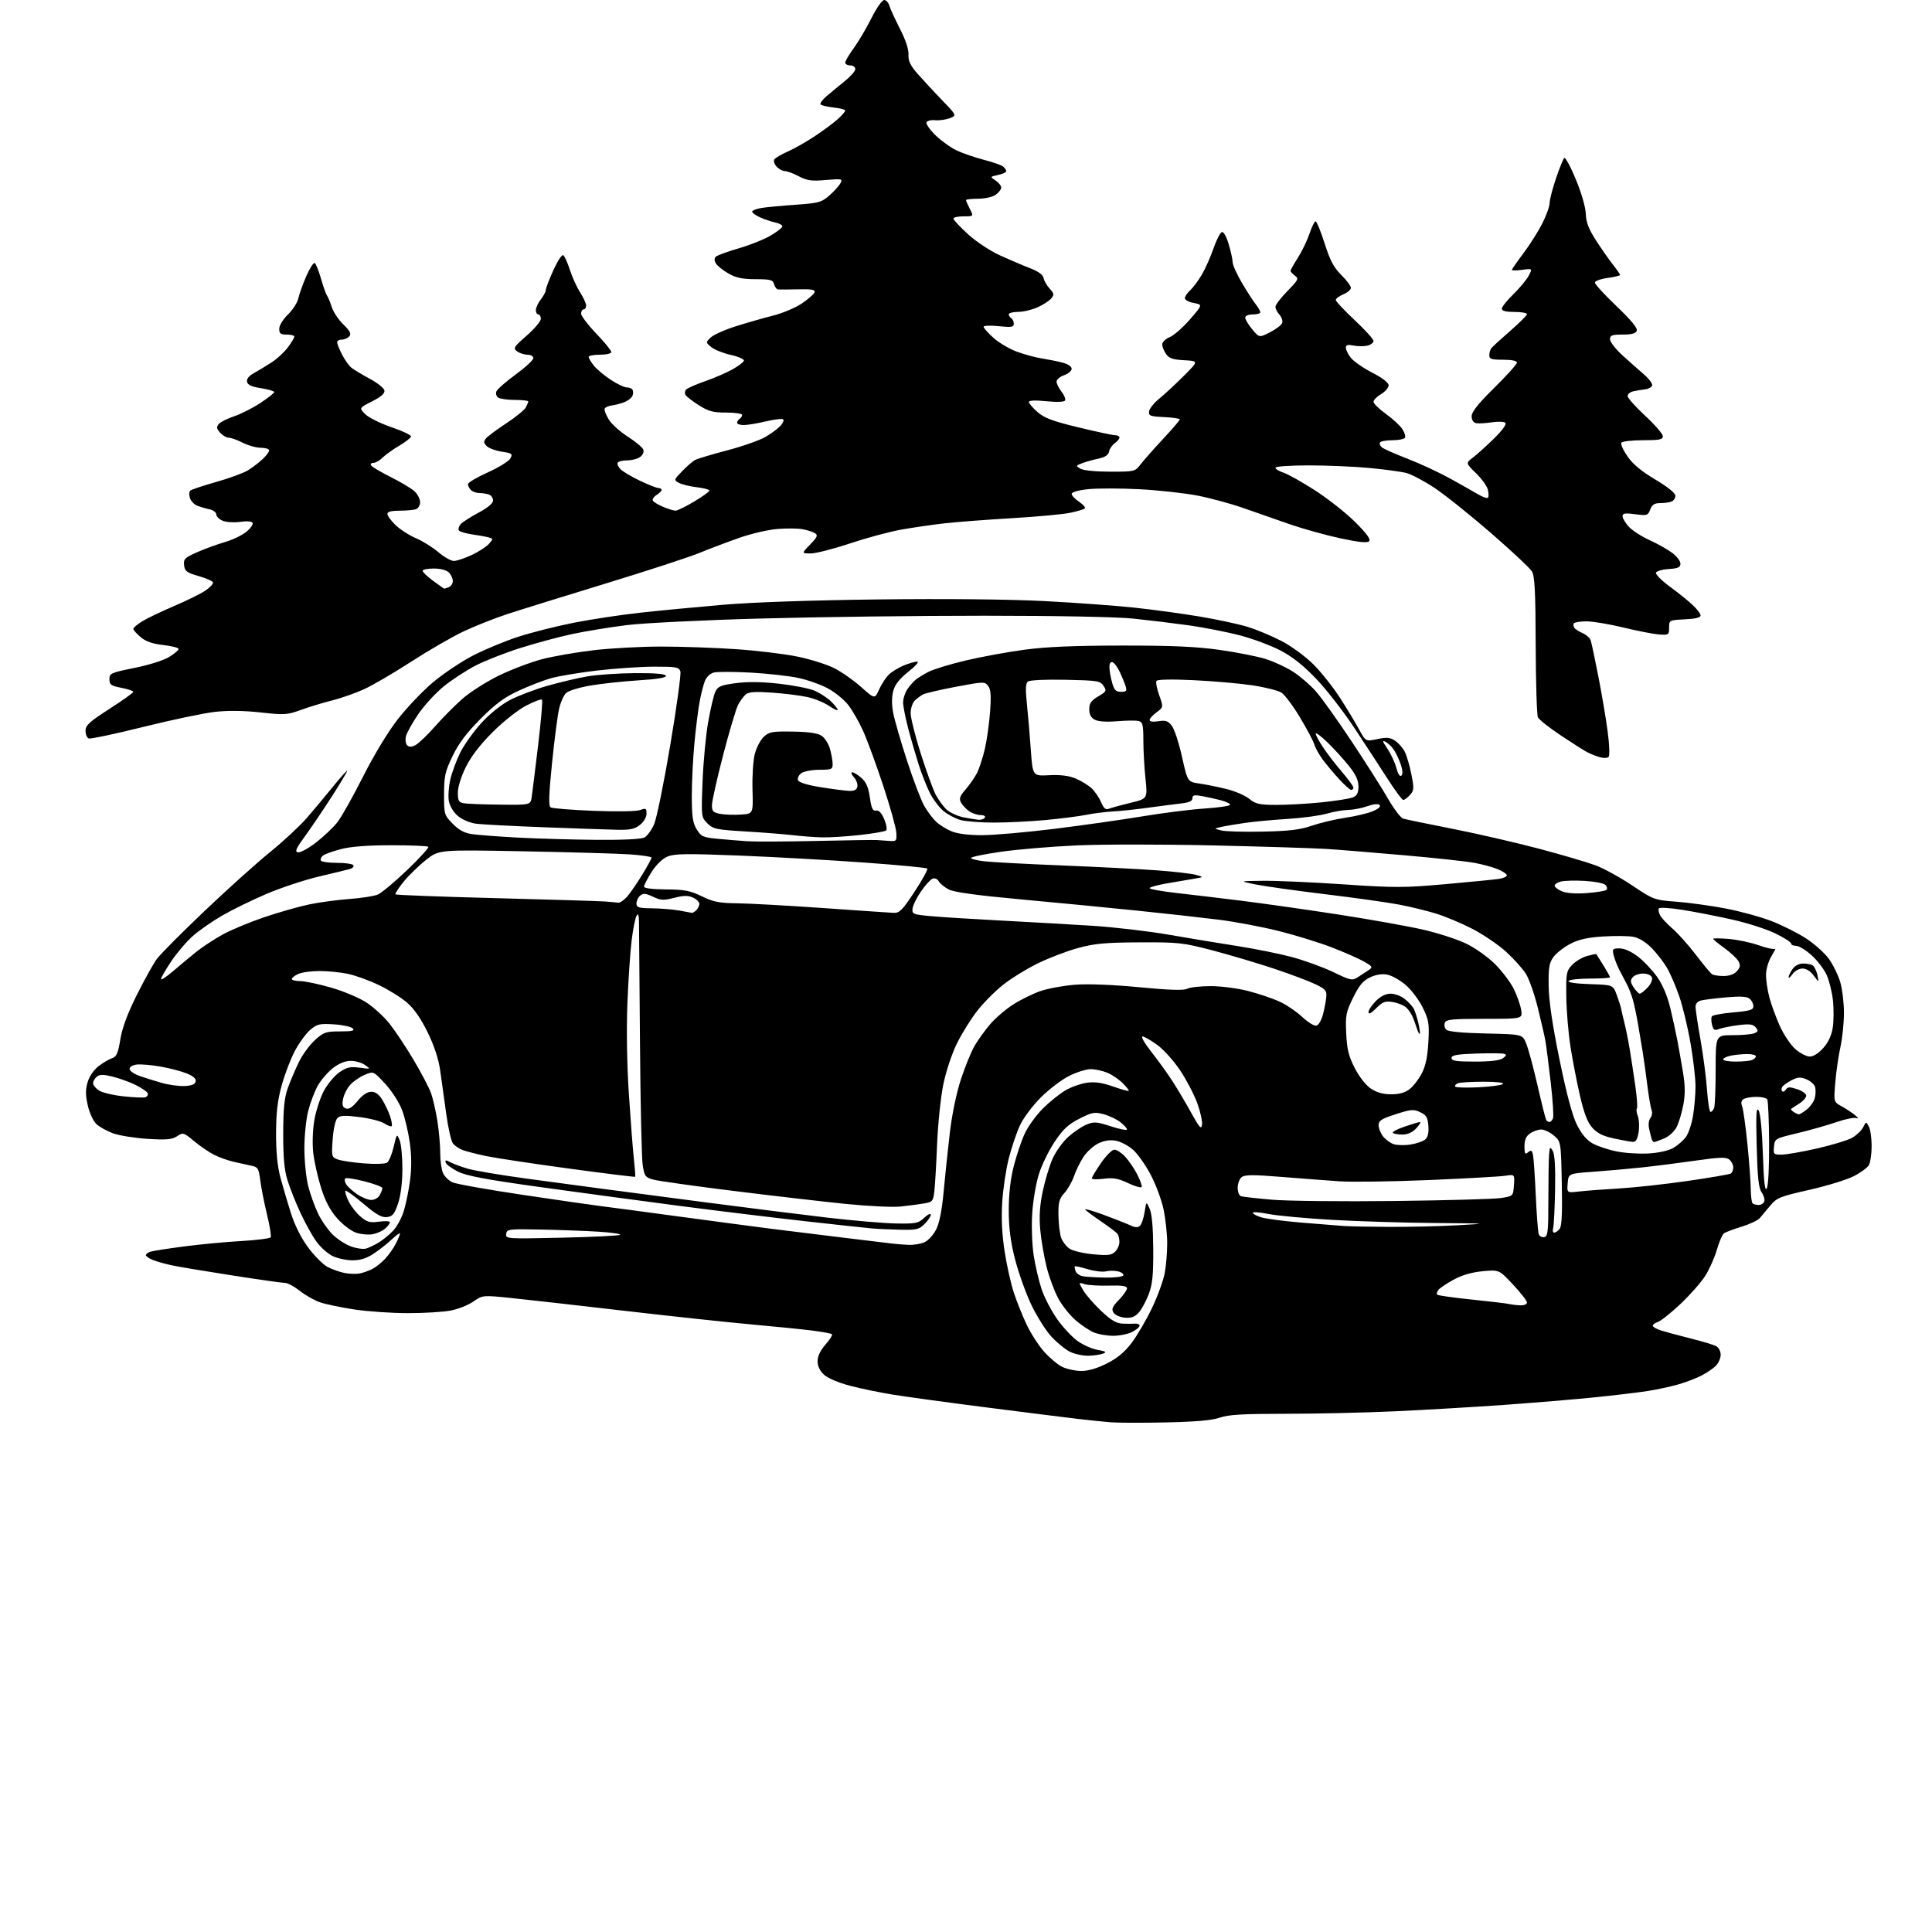 <?xml version="1.0" encoding="UTF-8" standalone="no"?>
<svg 
  version="1.1" 
  xmlns="http://www.w3.org/2000/svg" 
  xmlns:xlink="http://www.w3.org/1999/xlink" 
  xmlns:svg="http://www.w3.org/2000/svg"
  xmlns:rdf="http://www.w3.org/1999/02/22-rdf-syntax-ns#"
  xmlns:cc="http://creativecommons.org/ns#"
  xmlns:dc="http://purl.org/dc/elements/1.1/"
  viewBox="0 0 768 768"
  width="768"
  height="768"
>
<style>svg {background-color: white; }</style>"
<path stroke="none" fill="black" fill-rule="evenodd" d="M463.53,565.43C454.16,565.63 444.25,565.61 441.50,565.38C438.75,565.16 432.90,564.56 428.50,564.04C424.10,563.52 407.90,561.49 392.50,559.52C377.10,557.55 360.23,555.25 355.00,554.40C349.77,553.56 342.03,551.95 337.79,550.83C333.30,549.65 329.02,547.82 327.54,546.45C325.90,544.93 325.00,543.02 325.00,541.08C325.00,539.13 326.11,536.81 328.13,534.50C329.86,532.54 331.02,530.69 330.72,530.38C330.41,530.08 326.87,529.42 322.83,528.91C318.80,528.40 307.85,527.30 298.50,526.46C289.15,525.62 266.43,523.18 248.00,521.04C229.57,518.89 209.41,516.62 203.18,515.98C191.86,514.82 191.86,514.82 188.15,517.40C186.11,518.81 182.03,520.43 179.08,520.98C176.14,521.54 168.50,522.00 162.11,521.99C155.73,521.99 146.18,521.34 140.90,520.54C135.62,519.75 129.47,518.46 127.22,517.69C124.98,516.92 121.36,514.87 119.18,513.14C117.00,511.41 114.38,510.00 113.36,509.99C112.34,509.99 102.80,508.64 92.17,506.98C81.54,505.33 70.74,503.52 68.17,502.96C65.60,502.41 62.26,501.46 60.75,500.86C59.24,500.25 58.00,499.39 58.00,498.95C58.00,498.50 58.80,497.88 59.77,497.57C60.74,497.26 66.70,496.33 73.02,495.50C79.33,494.66 89.58,493.69 95.79,493.34C101.99,492.98 107.31,492.31 107.60,491.84C107.89,491.37 107.23,487.28 106.13,482.74C105.03,478.21 103.83,472.14 103.47,469.25C102.89,464.59 102.51,463.93 100.16,463.44C98.69,463.13 95.53,462.44 93.12,461.89C90.70,461.35 87.07,460.06 85.05,459.02C83.02,457.99 79.45,455.55 77.11,453.59C73.01,450.17 72.78,450.10 70.39,451.67C68.37,452.99 66.20,453.18 58.71,452.72C53.64,452.40 47.49,451.42 45.03,450.54C42.57,449.65 39.55,447.99 38.32,446.83C37.05,445.64 35.56,442.40 34.88,439.37C33.96,435.26 33.95,433.09 34.85,430.12C35.54,427.80 37.32,425.23 39.26,423.76C41.04,422.40 43.45,420.99 44.61,420.62C46.31,420.08 46.93,418.65 47.84,413.14C48.61,408.49 50.69,402.88 54.43,395.42C57.44,389.41 61.02,382.99 62.39,381.14C63.75,379.30 72.21,370.79 81.19,362.25C90.16,353.71 101.86,343.18 107.20,338.85C112.53,334.53 119.13,328.40 121.88,325.25C124.62,322.09 129.37,316.41 132.43,312.62C135.49,308.84 138.00,306.06 138.00,306.45C138.00,306.84 135.20,311.51 131.77,316.83C128.35,322.15 123.57,329.20 121.17,332.50C117.65,337.32 117.11,338.57 118.44,338.83C119.35,339.02 122.57,337.26 125.58,334.94C128.60,332.61 132.41,329.01 134.05,326.94C135.69,324.87 140.29,316.71 144.26,308.82C148.51,300.39 154.18,291.00 158.00,286.07C161.57,281.45 167.88,274.82 172.00,271.33C176.12,267.85 183.32,263.02 188.00,260.60C192.68,258.18 200.78,254.82 206.00,253.13C211.22,251.43 221.12,248.93 228.00,247.57C234.88,246.21 246.80,244.40 254.50,243.56C262.20,242.71 277.05,241.29 287.50,240.40C299.30,239.40 322.78,238.59 349.46,238.28C375.77,237.97 401.17,238.22 414.96,238.93C427.36,239.57 443.57,240.75 451.00,241.55C458.43,242.35 470.09,243.94 476.91,245.09C483.74,246.23 492.29,248.07 495.91,249.18C499.54,250.29 505.65,252.84 509.50,254.85C513.37,256.87 518.98,260.99 522.08,264.08C525.15,267.15 529.88,273.09 532.58,277.27C535.29,281.45 538.71,287.10 540.19,289.83C542.88,294.78 542.88,294.78 547.48,293.80C551.20,293.01 552.54,293.13 554.52,294.42C555.86,295.30 557.60,297.26 558.38,298.77C559.17,300.29 560.36,304.34 561.04,307.79C562.15,313.44 562.10,314.24 560.48,316.02C559.50,317.11 558.30,318.00 557.82,318.00C557.35,318.00 554.44,314.06 551.36,309.25C548.28,304.44 542.33,295.32 538.13,289.00C533.94,282.68 527.23,274.06 523.22,269.86C518.23,264.61 513.79,261.09 509.09,258.62C505.32,256.64 498.02,253.91 492.87,252.56C487.72,251.22 478.55,249.42 472.50,248.57C466.45,247.73 456.55,246.53 450.50,245.90C443.95,245.23 420.09,244.76 391.50,244.76C365.10,244.75 325.05,245.25 302.50,245.87C279.95,246.48 256.02,247.66 249.33,248.47C242.63,249.29 232.73,250.91 227.33,252.07C221.92,253.23 212.55,255.77 206.50,257.70C200.45,259.63 192.52,262.76 188.88,264.66C185.25,266.56 179.65,270.22 176.45,272.80C173.25,275.39 168.69,280.34 166.32,283.81C163.95,287.28 161.73,291.25 161.38,292.63C161.03,294.01 161.24,295.64 161.85,296.25C162.66,297.06 163.57,297.03 165.24,296.14C166.49,295.47 169.97,292.13 172.97,288.71C175.97,285.29 180.92,280.32 183.96,277.66C187.01,275.00 193.55,270.86 198.50,268.46C203.45,266.07 211.10,263.17 215.50,262.03C219.90,260.88 229.12,259.28 235.99,258.47C242.87,257.66 255.02,257.01 262.99,257.02C270.97,257.02 284.25,257.49 292.50,258.05C300.75,258.61 311.72,259.93 316.88,260.98C322.04,262.03 328.66,264.11 331.59,265.59C334.53,267.08 339.36,270.46 342.33,273.11C347.73,277.92 347.73,277.92 349.49,274.02C350.46,271.87 352.22,269.21 353.39,268.10C354.57,267.00 357.19,265.40 359.23,264.55C361.27,263.70 363.67,263.00 364.56,263.00C365.48,263.00 364.01,264.71 361.14,266.98C357.63,269.76 355.80,272.06 355.10,274.60C354.44,276.98 354.43,280.01 355.06,283.37C355.59,286.19 358.08,294.80 360.59,302.50C363.10,310.20 366.20,318.30 367.48,320.50C368.76,322.70 370.87,325.49 372.17,326.70C373.47,327.91 376.19,329.60 378.23,330.45C380.57,331.43 385.01,332.00 390.30,332.00C394.90,332.00 407.85,330.87 419.08,329.48C430.31,328.09 446.02,325.86 454.00,324.53C461.98,323.20 473.11,321.79 478.75,321.41C484.39,321.03 489.00,320.35 489.00,319.90C489.00,319.45 487.31,318.64 485.25,318.10C483.19,317.56 479.81,316.82 477.75,316.45C474.74,315.91 474.00,316.08 474.00,317.33C474.00,318.41 472.72,319.02 469.75,319.36C467.41,319.62 461.45,320.39 456.50,321.07C451.55,321.75 445.13,322.43 442.23,322.58C439.33,322.74 434.61,323.34 431.73,323.92C428.85,324.50 421.55,325.43 415.50,325.99C409.45,326.54 400.23,327.00 395.00,326.99C389.77,326.99 383.83,326.52 381.78,325.96C379.74,325.39 376.68,323.76 374.98,322.33C373.29,320.91 370.86,317.66 369.59,315.12C368.32,312.58 366.35,307.57 365.21,304.00C364.07,300.43 362.20,294.01 361.07,289.74C359.93,285.47 359.00,280.73 359.00,279.21C359.00,277.69 359.77,275.33 360.70,273.97C361.64,272.61 363.10,270.93 363.95,270.23C364.80,269.53 367.07,268.12 369.00,267.11C370.93,266.09 377.59,264.05 383.81,262.57C390.02,261.10 400.60,259.16 407.31,258.26C415.91,257.11 427.30,256.63 446.00,256.62C465.86,256.60 475.58,257.04 484.78,258.34C491.53,259.29 499.74,260.91 503.03,261.93C506.31,262.95 511.25,265.24 514.01,267.01C516.77,268.78 520.87,272.31 523.12,274.86C525.37,277.41 531.83,286.48 537.48,295.00C543.13,303.52 549.61,313.73 551.88,317.68C554.15,321.64 556.80,325.11 557.76,325.41C558.72,325.70 567.60,327.54 577.50,329.49C587.40,331.44 602.92,335.02 612.00,337.43C621.08,339.85 631.13,342.81 634.35,344.02C637.57,345.23 644.10,348.82 648.85,352.00C657.37,357.69 657.63,357.78 666.50,358.45C671.45,358.83 680.23,360.04 686.00,361.15C691.77,362.26 699.94,364.49 704.14,366.12C708.35,367.74 714.52,370.83 717.85,372.98C721.19,375.14 725.29,378.80 726.97,381.12C728.65,383.43 730.69,387.59 731.51,390.35C732.33,393.10 733.00,398.63 733.00,402.62C733.00,406.61 732.37,412.72 731.60,416.19C730.83,419.66 729.91,426.00 729.56,430.27C728.91,438.04 728.91,438.04 732.07,439.77C733.80,440.72 736.18,442.29 737.36,443.25C738.72,444.36 738.91,444.80 737.88,444.45C736.99,444.14 733.39,444.88 729.88,446.10C726.37,447.31 719.45,449.27 714.50,450.45C705.63,452.57 705.50,452.64 705.19,455.80C704.89,458.82 705.06,459.00 708.19,458.99C710.01,458.99 716.39,457.87 722.36,456.52C728.33,455.16 734.63,453.23 736.36,452.22C738.08,451.21 740.01,449.35 740.65,448.08C741.79,445.78 741.81,445.78 742.90,447.82C743.51,448.94 744.00,452.40 744.00,455.50C744.00,458.60 743.53,462.00 742.96,463.07C742.39,464.13 739.64,466.16 736.83,467.58C734.03,469.01 726.06,471.44 719.13,473.01C707.63,475.60 706.29,476.14 703.77,479.17C702.26,481.00 700.37,483.25 699.58,484.18C698.79,485.10 695.53,486.65 692.32,487.62C689.12,488.59 685.96,489.79 685.30,490.28C684.63,490.77 683.36,493.72 682.47,496.83C681.57,499.95 679.49,504.61 677.85,507.19C676.21,509.77 671.78,514.79 668.01,518.35C664.24,521.91 660.22,525.11 659.08,525.47C657.94,525.84 657.00,526.52 657.00,526.99C657.00,527.46 658.46,528.31 660.25,528.88C662.04,529.44 667.30,530.86 671.95,532.03C676.60,533.19 681.21,534.58 682.20,535.11C683.19,535.64 684.00,537.18 684.00,538.54C684.00,539.89 683.12,541.88 682.04,542.96C680.96,544.04 678.36,545.79 676.26,546.87C674.16,547.94 669.98,549.52 666.97,550.38C663.96,551.24 658.51,552.40 654.85,552.97C651.20,553.54 641.75,554.66 633.85,555.47C625.96,556.27 609.83,557.62 598.00,558.46C586.17,559.30 566.83,560.44 555.00,560.99C543.17,561.54 523.54,562.00 511.38,562.00C494.06,562.00 488.31,562.33 484.91,563.53C481.86,564.61 475.47,565.17 463.53,565.43zM429.78,544.98C432.58,544.99 436.11,543.97 439.99,542.00C444.19,539.89 447.09,537.47 449.89,533.75C452.07,530.86 455.68,524.67 457.92,520.00C460.15,515.33 462.44,509.08 462.99,506.11C463.55,503.15 463.99,497.75 463.98,494.11C463.97,490.48 463.32,484.46 462.53,480.74C461.75,477.03 459.45,470.83 457.42,466.98C455.40,463.13 452.23,458.66 450.39,457.04C448.55,455.42 445.50,453.81 443.62,453.46C441.33,453.03 439.02,453.37 436.68,454.48C434.75,455.40 432.07,457.80 430.74,459.82C429.40,461.85 427.70,465.30 426.95,467.50C426.20,469.70 424.48,472.73 423.12,474.24C421.02,476.57 420.67,477.90 420.75,483.24C420.81,486.68 421.31,490.71 421.88,492.20C422.45,493.68 423.96,495.58 425.24,496.42C426.52,497.26 430.73,498.24 434.59,498.60C440.44,499.14 441.89,498.97 443.30,497.55C444.24,496.62 444.99,494.88 444.98,493.68C444.98,492.48 444.64,491.04 444.23,490.49C443.83,489.93 440.88,487.69 437.67,485.52C434.47,483.34 431.63,481.21 431.37,480.79C431.10,480.36 434.40,481.31 438.69,482.90C442.99,484.49 447.75,486.36 449.28,487.07C451.37,488.03 452.34,488.06 453.21,487.19C453.84,486.56 454.65,484.12 455.01,481.77C455.67,477.50 455.67,477.50 457.01,480.50C457.90,482.48 458.38,487.91 458.43,496.50C458.49,506.92 458.13,510.49 456.62,514.50C455.58,517.25 453.79,520.53 452.65,521.80C451.10,523.51 449.68,524.02 447.13,523.80C445.23,523.63 443.22,522.73 442.63,521.78C441.76,520.39 442.17,519.42 444.77,516.73C446.55,514.90 448.00,512.83 448.00,512.13C448.00,511.19 446.06,510.90 440.75,511.05C436.76,511.15 432.42,510.89 431.10,510.46C428.70,509.69 428.70,509.69 430.60,512.93C431.65,514.70 434.84,518.37 437.69,521.08C441.57,524.76 443.71,526.04 446.19,526.16C448.01,526.25 450.29,526.25 451.25,526.17C452.21,526.09 453.00,526.46 453.00,526.99C453.00,527.52 451.67,528.64 450.05,529.47C448.43,530.31 445.04,531.00 442.52,531.00C440.00,531.00 436.49,530.38 434.72,529.62C432.95,528.86 429.69,526.66 427.47,524.73C425.25,522.80 422.20,518.95 420.70,516.18C419.19,513.41 417.11,507.85 416.09,503.82C415.06,499.80 413.91,493.12 413.53,489.00C413.04,483.61 413.31,479.28 414.49,473.63C415.39,469.30 417.15,463.45 418.41,460.63C419.66,457.81 422.44,453.91 424.60,451.97C426.75,450.03 430.02,447.82 431.87,447.05C434.87,445.81 435.90,445.88 441.61,447.74C445.13,448.88 448.00,449.44 448.00,448.98C448.00,448.52 446.82,447.21 445.37,446.08C443.92,444.94 440.93,443.52 438.72,442.92C435.10,441.95 434.13,442.13 429.10,444.68C424.68,446.93 422.61,448.86 419.27,453.82C416.95,457.28 414.10,463.13 412.95,466.81C411.80,470.49 410.61,477.55 410.31,482.50C410.00,487.45 410.27,494.88 410.90,499.00C411.53,503.12 412.96,509.20 414.06,512.50C415.17,515.80 417.98,521.18 420.30,524.46C422.63,527.74 426.33,531.67 428.52,533.20C430.71,534.72 434.28,536.27 436.46,536.64C439.67,537.19 440.05,537.47 438.46,538.09C437.38,538.51 434.77,538.89 432.65,538.93C430.53,538.97 427.29,538.28 425.44,537.40C423.59,536.53 420.21,533.78 417.93,531.31C415.65,528.83 412.00,523.00 409.82,518.36C407.64,513.71 404.77,505.60 403.43,500.33C401.68,493.43 401.00,488.02 401.00,481.03C401.00,474.59 401.67,468.68 403.00,463.50C404.10,459.20 406.06,453.39 407.36,450.59C408.66,447.79 411.87,443.35 414.50,440.71C417.12,438.08 421.16,434.82 423.47,433.47C425.77,432.11 429.65,430.74 432.08,430.40C435.25,429.97 438.18,430.39 442.43,431.89C445.69,433.04 448.51,433.82 448.69,433.64C448.88,433.45 447.80,432.08 446.30,430.58C444.80,429.08 442.04,427.21 440.17,426.43C438.29,425.64 435.32,425.00 433.57,425.00C431.82,425.00 427.97,426.21 425.02,427.68C422.06,429.15 416.98,433.02 413.72,436.28C410.40,439.60 406.74,444.50 405.40,447.44C404.08,450.32 402.10,456.21 400.99,460.53C399.89,464.85 398.72,472.68 398.40,477.94C398.00,484.37 398.31,490.77 399.36,497.50C400.21,503.00 401.86,510.38 403.03,513.91C404.20,517.43 406.47,523.11 408.09,526.53C409.70,529.95 412.80,534.76 414.97,537.23C417.14,539.69 420.40,542.44 422.21,543.33C424.02,544.22 427.43,544.96 429.78,544.98zM604.25,518.88C605.86,518.95 606.99,518.48 606.98,517.75C606.97,517.06 604.47,513.85 601.43,510.61C595.91,504.72 595.91,504.72 589.40,505.33C585.12,505.73 581.19,506.86 577.93,508.64C575.20,510.12 572.46,511.95 571.84,512.69C571.22,513.44 570.98,514.32 571.31,514.65C571.64,514.98 577.89,515.86 585.21,516.61C592.52,517.37 599.17,518.16 600.00,518.38C600.83,518.59 602.74,518.82 604.25,518.88zM439.19,507.86C442.87,507.94 446.15,507.56 446.48,507.03C446.81,506.50 445.94,505.77 444.54,505.42C443.14,505.07 440.93,505.05 439.62,505.38C438.31,505.71 435.07,505.32 432.42,504.53C429.76,503.73 427.45,503.22 427.27,503.39C427.10,503.57 427.23,504.43 427.56,505.30C427.90,506.17 429.14,507.07 430.33,507.31C431.53,507.54 435.51,507.79 439.19,507.86zM143.00,506.22C144.38,505.94 146.62,505.15 148.00,504.45C149.38,503.75 151.69,501.90 153.14,500.34C154.59,498.78 156.50,496.06 157.39,494.30C158.27,492.54 159.00,490.76 159.00,490.35C159.00,489.94 157.54,490.98 155.75,492.67C153.96,494.35 150.71,496.91 148.52,498.36C145.74,500.20 143.21,501.00 140.17,501.00C137.77,501.00 134.22,500.25 132.28,499.33C130.35,498.41 127.43,495.83 125.80,493.58C124.17,491.34 121.29,486.14 119.39,482.03C117.48,477.93 115.17,472.08 114.24,469.03C113.01,465.02 112.56,459.93 112.58,450.50C112.61,440.56 113.04,436.32 114.42,432.50C115.41,429.75 117.38,425.11 118.80,422.20C120.22,419.28 123.09,415.34 125.19,413.45C128.67,410.30 129.54,410.00 135.20,410.00C140.03,410.00 141.13,409.73 140.20,408.80C139.54,408.14 136.16,407.41 132.70,407.19C127.09,406.84 126.07,407.07 123.37,409.34C121.70,410.75 118.94,414.51 117.24,417.71C115.53,420.91 113.16,427.12 111.96,431.51C110.34,437.41 109.76,442.37 109.74,450.50C109.72,457.83 110.29,463.65 111.43,467.94C112.38,471.49 114.25,477.86 115.59,482.11C117.13,486.98 119.67,492.05 122.48,495.87C124.93,499.19 128.41,502.69 130.22,503.64C132.02,504.58 135.07,505.66 137.00,506.04C138.93,506.41 141.62,506.49 143.00,506.22zM145.50,496.33C146.60,496.02 148.85,494.95 150.50,493.96C152.15,492.96 154.73,490.85 156.23,489.28C157.74,487.71 159.66,484.19 160.50,481.46C161.35,478.73 162.47,473.21 163.00,469.20C163.65,464.31 163.61,459.37 162.91,454.28C162.32,450.09 160.95,444.26 159.85,441.32C158.72,438.30 155.81,433.75 153.16,430.87C148.47,425.78 148.47,425.78 144.99,427.26C143.07,428.07 140.49,429.83 139.27,431.17C138.04,432.50 136.74,435.03 136.39,436.78C135.90,439.24 136.14,440.12 137.45,440.62C138.65,441.08 140.04,440.19 142.15,437.64C144.10,435.27 146.00,434.00 147.59,434.00C149.27,434.00 150.65,435.01 152.01,437.25C153.10,439.04 154.49,441.99 155.10,443.82C155.70,445.64 155.97,447.36 155.69,447.65C155.40,447.93 154.08,447.45 152.75,446.57C151.42,445.70 146.99,444.56 142.92,444.05C137.03,443.30 135.22,443.39 134.12,444.47C133.33,445.25 132.53,448.84 132.24,452.89C131.75,459.69 131.82,459.98 134.22,460.89C135.58,461.41 140.25,462.12 144.60,462.46C148.98,462.81 153.11,462.68 153.87,462.17C154.62,461.66 155.80,458.82 156.49,455.87C157.74,450.55 157.76,450.53 158.88,453.32C159.49,454.86 159.98,460.04 159.96,464.82C159.93,470.27 159.28,475.36 158.21,478.50C156.78,482.67 156.05,483.55 153.79,483.81C151.71,484.05 149.55,482.82 144.45,478.49C140.80,475.39 137.59,473.08 137.32,473.35C137.05,473.62 137.60,475.45 138.53,477.43C139.47,479.41 141.63,482.19 143.32,483.62C145.95,485.83 147.05,486.13 150.70,485.63C153.07,485.30 155.00,485.41 155.00,485.86C155.00,486.32 154.18,487.43 153.18,488.33C152.19,489.24 149.98,490.25 148.27,490.60C146.57,490.94 143.57,490.68 141.61,490.04C139.60,489.37 136.29,486.87 134.02,484.29C131.19,481.07 129.29,477.47 127.61,472.11C126.30,467.92 124.91,461.70 124.52,458.28C124.11,454.66 124.29,449.22 124.96,445.28C125.59,441.55 127.32,436.26 128.80,433.53C130.29,430.80 133.07,427.50 135.00,426.19C137.88,424.24 139.29,423.93 142.99,424.43C147.46,425.02 147.47,425.02 145.05,423.32C143.71,422.38 141.08,421.66 139.21,421.71C137.05,421.77 134.47,422.88 132.15,424.74C130.14,426.36 127.51,429.45 126.29,431.63C125.08,433.80 123.39,438.24 122.54,441.50C121.69,444.75 121.00,451.51 121.00,456.50C121.00,461.49 121.69,468.26 122.53,471.54C123.37,474.82 125.15,479.76 126.49,482.51C127.82,485.27 130.45,489.02 132.33,490.84C134.21,492.66 137.49,494.77 139.62,495.52C141.76,496.28 144.40,496.64 145.50,496.33zM361.20,494.85C363.24,494.93 366.09,494.46 367.53,493.80C368.98,493.14 371.04,490.88 372.12,488.77C373.42,486.21 374.42,481.17 375.11,473.71C375.68,467.55 376.78,457.05 377.56,450.38C378.41,443.11 380.17,434.59 381.97,429.08C383.62,424.03 386.09,418.00 387.45,415.67C388.82,413.34 391.61,409.48 393.66,407.08C395.71,404.69 399.81,401.18 402.77,399.28C405.73,397.39 410.60,395.00 413.58,393.97C416.57,392.94 422.72,391.81 427.26,391.45C432.39,391.04 442.01,391.41 452.75,392.43C464.94,393.59 470.56,393.77 471.93,393.04C473.00,392.47 477.20,392.00 481.27,392.00C485.35,392.00 492.01,392.86 496.09,393.92C500.17,394.97 505.70,396.82 508.39,398.03C511.08,399.23 515.24,402.02 517.62,404.22C520.19,406.59 522.57,408.00 523.43,407.66C524.24,407.36 525.34,405.39 525.89,403.30C526.44,401.21 527.03,398.15 527.20,396.50C527.47,393.83 527.01,393.26 523.00,391.29C520.52,390.08 513.10,387.29 506.50,385.08C499.90,382.88 488.88,379.60 482.00,377.80C470.21,374.71 468.57,374.53 453.00,374.60C439.35,374.67 435.13,375.06 428.55,376.85C424.18,378.04 416.98,380.79 412.55,382.96C408.12,385.12 401.92,388.95 398.76,391.46C395.60,393.96 390.99,398.60 388.51,401.76C386.03,404.92 382.39,410.75 380.43,414.72C378.38,418.86 376.06,425.85 374.98,431.08C373.95,436.11 372.84,446.81 372.51,454.86C372.19,462.91 371.69,471.37 371.41,473.65C370.94,477.52 370.67,477.83 367.20,478.41C365.17,478.75 361.00,479.30 357.94,479.62C354.88,479.95 344.98,479.46 335.94,478.55C326.90,477.63 306.90,475.31 291.50,473.40C276.10,471.48 261.87,469.48 259.88,468.95C256.53,468.07 256.20,467.63 255.49,463.25C255.07,460.64 254.58,438.70 254.40,414.50C254.23,390.30 254.05,368.70 254.01,366.50C253.96,363.59 253.69,362.92 253.02,364.06C252.52,364.92 251.65,369.26 251.10,373.71C250.54,378.15 249.78,389.37 249.41,398.64C248.99,408.95 249.21,422.88 249.96,434.50C250.64,444.95 251.54,456.65 251.96,460.50C252.38,464.35 252.62,467.63 252.50,467.78C252.37,467.94 240.51,466.47 226.13,464.52C211.75,462.57 196.94,460.33 193.22,459.55C189.50,458.76 185.32,457.69 183.94,457.17C182.55,456.64 180.82,455.49 180.10,454.62C179.37,453.74 178.15,448.41 177.38,442.76C176.62,437.12 175.54,429.35 174.98,425.50C174.33,420.92 172.59,415.67 169.97,410.31C167.30,404.85 164.56,400.92 161.73,398.49C159.40,396.49 154.35,393.36 150.50,391.52C146.65,389.69 141.12,387.70 138.20,387.10C135.29,386.49 130.24,386.00 127.00,386.00C123.75,386.00 119.95,386.52 118.55,387.16C117.15,387.80 116.00,388.70 116.00,389.16C116.00,389.62 117.48,390.00 119.29,390.00C121.10,390.00 126.62,391.15 131.54,392.57C136.52,393.99 142.82,396.65 145.72,398.55C148.59,400.44 152.72,404.23 154.89,406.99C157.07,409.74 161.35,416.17 164.39,421.28C167.44,426.39 170.58,432.39 171.37,434.62C172.15,436.85 173.29,441.87 173.90,445.78C174.50,449.69 175.00,455.36 175.00,458.39C175.00,461.43 175.50,465.00 176.11,466.34C176.72,467.68 178.41,469.33 179.86,469.99C181.31,470.66 193.97,472.92 208.00,475.00C222.03,477.09 235.97,479.10 239.00,479.47C242.03,479.84 255.75,481.66 269.50,483.53C283.25,485.39 300.12,487.63 307.00,488.51C313.88,489.38 326.70,490.96 335.50,492.02C344.30,493.08 352.85,494.11 354.50,494.32C356.15,494.53 359.17,494.77 361.20,494.85zM223.38,492.00C235.73,491.73 246.13,491.21 246.48,490.85C246.84,490.49 242.94,489.93 237.82,489.61C232.69,489.29 222.43,488.91 215.00,488.76C202.16,488.51 201.49,488.60 201.21,490.50C200.93,492.46 201.35,492.49 223.38,492.00zM613.88,491.77C615.28,491.49 615.50,489.53 615.50,476.98C615.50,469.01 615.63,460.93 615.78,459.00C616.04,455.81 616.16,455.67 617.24,457.50C618.03,458.84 618.34,463.99 618.17,473.00C618.03,480.43 617.68,487.29 617.39,488.25C617.10,489.21 617.29,490.00 617.81,490.00C618.33,490.00 619.30,489.34 619.96,488.54C620.83,487.49 621.08,482.43 620.84,470.45C620.50,453.82 620.50,453.82 617.69,451.41C616.15,450.09 613.89,449.00 612.67,449.00C611.44,449.00 609.44,449.70 608.22,450.56C606.63,451.67 606.00,453.13 606.00,455.68C606.00,458.69 606.23,459.06 607.46,458.03C608.66,457.04 609.00,457.24 609.40,459.16C609.66,460.45 610.16,467.72 610.50,475.32C610.84,482.92 611.37,489.81 611.68,490.62C612.00,491.43 612.98,491.95 613.88,491.77zM357.80,488.83C353.78,488.74 348.70,488.51 346.50,488.31C344.30,488.12 332.38,486.83 320.00,485.44C307.62,484.06 285.35,481.34 270.50,479.41C255.65,477.47 230.68,474.10 215.00,471.92C193.17,468.89 185.46,467.44 182.04,465.73C179.59,464.50 177.41,462.89 177.18,462.15C176.85,461.07 177.19,461.03 178.96,461.98C180.17,462.63 183.29,463.79 185.89,464.56C188.49,465.33 198.92,467.10 209.06,468.48C219.20,469.86 232.68,471.67 239.00,472.50C245.32,473.33 264.00,475.78 280.50,477.95C297.00,480.11 318.82,482.85 329.00,484.04C339.18,485.23 351.40,486.26 356.16,486.35C364.05,486.49 365.05,486.29 367.41,484.08C368.83,482.74 370.00,482.20 370.00,482.87C370.00,483.54 368.90,485.20 367.55,486.55C365.35,488.74 364.33,488.98 357.80,488.83zM552.50,487.71C560.20,487.74 572.35,487.45 579.50,487.06C592.07,486.36 591.77,486.33 570.50,486.17C558.41,486.08 539.96,485.51 529.50,484.91C519.05,484.31 507.69,483.26 504.25,482.58C500.81,481.90 498.00,481.68 498.00,482.09C498.00,482.51 499.46,483.31 501.25,483.88C503.04,484.45 510.12,485.40 517.00,485.98C523.88,486.56 531.52,487.17 534.00,487.34C536.48,487.51 544.80,487.68 552.50,487.71zM699.06,479.00C700.01,479.00 701.03,478.38 701.32,477.61C701.61,476.85 701.15,475.23 700.29,474.00C699.08,472.28 698.64,468.12 698.31,455.64C697.98,442.96 698.14,439.90 699.07,441.39C699.78,442.52 700.46,449.48 700.77,458.75C701.16,470.10 701.57,473.73 702.32,472.39C702.92,471.31 703.31,463.78 703.25,454.29C703.19,445.36 702.86,437.58 702.51,437.02C702.17,436.46 700.22,436.01 698.19,436.02C696.16,436.02 693.87,436.43 693.10,436.91C692.19,437.49 691.98,438.44 692.50,439.65C692.93,440.67 693.87,447.35 694.60,454.50C695.32,461.65 695.93,469.79 695.95,472.58C695.98,475.38 696.30,477.97 696.67,478.33C697.03,478.70 698.11,479.00 699.06,479.00zM554.00,477.42C574.62,477.18 593.75,476.65 596.50,476.25C601.50,475.50 601.50,475.50 601.81,471.15C602.12,466.80 602.12,466.80 598.31,467.39C596.22,467.71 582.58,468.47 568.00,469.09C553.42,469.70 537.45,469.92 532.50,469.59C527.55,469.25 517.11,468.46 509.29,467.83C497.89,466.91 494.78,466.94 493.54,467.97C492.69,468.67 492.00,470.55 492.00,472.15C492.00,473.75 492.56,475.26 493.25,475.50C493.94,475.74 499.45,476.36 505.50,476.89C511.55,477.42 533.38,477.66 554.00,477.42zM147.61,477.00C148.89,477.00 150.40,476.13 150.96,475.07C151.53,474.00 152.00,472.75 152.00,472.29C152.00,471.82 148.82,470.62 144.93,469.62C141.05,468.62 137.57,468.09 137.22,468.45C136.86,468.80 137.05,469.86 137.63,470.80C138.21,471.73 140.17,473.51 141.99,474.75C143.81,475.99 146.34,477.00 147.61,477.00zM627.68,473.64C630.33,473.33 637.45,472.79 643.50,472.44C649.55,472.09 661.81,470.75 670.75,469.46C679.69,468.17 687.45,466.84 688.00,466.50C688.55,466.16 689.00,465.06 689.00,464.06C689.00,463.06 688.30,461.66 687.44,460.95C686.17,459.90 683.78,459.97 674.19,461.34C667.76,462.26 658.23,463.48 653.00,464.04C647.77,464.60 639.00,465.39 633.50,465.78C623.50,466.50 623.50,466.50 623.18,470.35C622.87,474.21 622.87,474.21 627.68,473.64zM453.84,471.82C453.65,472.30 451.25,471.63 448.50,470.33C444.52,468.44 442.54,468.09 438.75,468.57C436.14,468.91 434.00,468.84 434.00,468.42C434.00,467.99 435.65,465.25 437.67,462.32C439.68,459.40 442.07,457.00 442.98,457.00C443.88,457.00 445.79,458.24 447.22,459.75C448.65,461.26 450.80,464.40 452.00,466.73C453.20,469.06 454.03,471.35 453.84,471.82zM655.32,458.52C659.41,458.27 663.36,457.39 665.21,456.30C666.91,455.31 669.13,453.37 670.16,451.99C671.19,450.62 672.47,446.79 673.01,443.49C673.55,440.20 673.99,434.96 673.99,431.85C674.00,428.74 673.12,421.09 672.04,414.85C670.97,408.61 668.95,400.17 667.55,396.11C666.16,392.04 663.92,386.86 662.58,384.61C661.24,382.35 658.50,378.83 656.49,376.78C654.24,374.50 651.46,372.80 649.30,372.40C647.35,372.03 641.97,371.97 637.33,372.26C631.19,372.64 627.64,373.43 624.30,375.15C621.77,376.45 618.76,378.78 617.60,380.33C615.82,382.73 615.52,384.47 615.61,391.83C615.68,397.72 617.05,407.07 619.89,421.00C622.66,434.57 624.99,443.35 626.79,446.99C628.59,450.64 630.65,453.14 632.94,454.45C634.84,455.53 639.11,456.98 642.44,457.67C645.78,458.36 651.57,458.74 655.32,458.52zM560.58,454.99C562.95,454.63 565.61,453.73 566.50,453.00C567.60,452.09 568.01,450.40 567.80,447.59C567.55,444.21 567.00,443.28 564.57,442.12C561.96,440.87 560.91,440.96 554.82,442.92C549.12,444.76 548.00,445.47 548.02,447.31C548.03,448.51 548.82,450.49 549.77,451.71C550.72,452.92 552.57,454.30 553.88,454.78C555.19,455.25 558.21,455.35 560.58,454.99zM649.12,453.92C648.23,453.87 644.83,453.26 641.57,452.56C637.23,451.63 634.94,450.50 632.99,448.31C631.07,446.16 629.70,442.63 628.08,435.64C626.85,430.31 625.15,421.57 624.31,416.23C623.46,410.88 622.71,401.92 622.63,396.33C622.51,386.85 622.66,385.99 624.93,383.58C626.26,382.16 628.93,380.56 630.87,380.03C632.80,379.49 634.46,379.15 634.56,379.28C634.65,379.40 635.92,381.40 637.37,383.73C638.81,386.06 640.00,388.19 640.00,388.48C640.00,388.77 636.43,389.00 632.06,389.00C627.69,389.00 623.85,389.43 623.52,389.96C623.16,390.54 626.54,391.04 632.06,391.21C641.19,391.50 641.19,391.50 642.68,395.50C643.50,397.70 644.28,400.18 644.43,401.00C644.57,401.82 645.15,404.30 645.71,406.50C646.27,408.70 647.22,413.43 647.82,417.00C648.41,420.57 649.43,427.23 650.08,431.79C650.73,436.35 651.00,440.33 650.69,440.64C650.38,440.95 650.55,442.31 651.06,443.67C651.58,445.03 651.72,447.90 651.37,450.07C650.93,452.82 650.26,453.97 649.12,453.92zM657.50,454.00C657.19,454.00 656.76,453.44 656.55,452.75C656.34,452.06 655.89,450.22 655.54,448.65C655.18,447.03 655.41,445.21 656.07,444.42C656.70,443.65 656.91,442.23 656.53,441.26C656.15,440.29 655.40,435.90 654.85,431.50C654.31,427.10 653.46,421.02 652.97,418.00C652.47,414.98 651.64,410.02 651.12,407.00C650.61,403.98 649.75,399.87 649.22,397.87C648.69,395.87 647.59,392.94 646.76,391.37C645.93,389.79 644.55,387.15 643.69,385.50C642.84,383.85 641.83,381.26 641.46,379.75C640.83,377.21 641.01,377.00 643.81,377.00C645.69,377.00 648.46,378.23 651.09,380.25C653.43,382.04 656.88,385.69 658.76,388.37C660.97,391.51 662.83,395.94 664.01,400.87C665.01,405.07 666.30,410.98 666.86,414.00C667.43,417.02 668.41,422.65 669.05,426.50C669.89,431.59 669.92,435.06 669.14,439.23C668.56,442.37 667.35,446.35 666.47,448.05C665.56,449.81 663.39,451.78 661.47,452.58C659.59,453.36 657.81,454.00 657.50,454.00zM557.49,451.00C555.75,451.00 554.04,450.70 553.68,450.34C553.32,449.98 555.38,448.87 558.26,447.88C561.14,446.88 563.92,446.05 564.42,446.03C564.93,446.01 564.29,447.12 563.00,448.50C561.46,450.14 559.57,451.00 557.49,451.00zM477.82,447.12C478.02,445.81 477.18,441.99 475.97,438.62C474.75,435.25 471.73,429.42 469.24,425.66C466.76,421.90 462.65,417.30 460.11,415.44C457.58,413.57 454.90,412.04 454.16,412.02C453.43,412.01 455.05,414.81 457.77,418.25C460.48,421.69 464.29,426.98 466.22,430.00C468.16,433.02 471.48,438.65 473.61,442.50C476.81,448.29 477.53,449.09 477.82,447.12zM615.95,446.00C616.41,446.00 617.04,445.34 617.35,444.53C617.66,443.72 617.25,437.31 616.44,430.28C615.62,423.25 614.69,415.93 614.36,414.00C614.04,412.07 612.66,406.05 611.31,400.62C609.96,395.18 607.82,389.09 606.55,387.08C605.28,385.07 601.75,381.15 598.72,378.37C595.68,375.59 589.66,371.50 585.35,369.26C581.03,367.03 574.49,364.28 570.80,363.15C567.12,362.02 560.45,360.40 555.98,359.56C551.52,358.71 538.33,356.86 526.68,355.45C515.03,354.04 502.57,352.29 499.00,351.56C492.50,350.24 492.50,350.24 502.00,350.13C507.23,350.07 521.62,350.70 534.00,351.54C554.41,352.93 558.17,352.92 574.50,351.47C584.40,350.59 593.96,349.65 595.75,349.39C597.54,349.12 599.00,348.49 599.00,347.97C599.00,347.45 597.42,346.37 595.50,345.56C593.57,344.76 589.41,343.61 586.25,343.02C583.09,342.42 570.38,341.04 558.00,339.96C545.62,338.87 531.67,337.74 527.00,337.45C522.33,337.15 502.30,336.53 482.50,336.07C462.70,335.61 438.18,335.60 428.00,336.06C417.82,336.52 404.21,337.67 397.75,338.61C391.29,339.55 386.00,340.64 386.00,341.04C386.00,341.44 388.36,342.05 391.25,342.38C394.14,342.72 408.05,343.46 422.16,344.03C436.28,344.60 453.38,345.48 460.16,345.99C466.95,346.50 473.85,347.31 475.50,347.79C478.50,348.66 478.50,348.66 475.00,349.26C473.07,349.59 468.24,350.42 464.25,351.09C460.26,351.77 457.00,352.65 457.00,353.05C457.00,353.45 461.61,354.29 467.25,354.93C472.89,355.56 484.70,356.97 493.50,358.06C502.30,359.16 519.62,361.62 532.00,363.53C544.38,365.44 559.45,368.13 565.50,369.50C571.55,370.87 579.42,373.43 583.00,375.18C586.62,376.96 591.71,380.61 594.50,383.44C597.25,386.22 600.54,390.63 601.81,393.23C603.08,395.83 604.38,399.54 604.69,401.48C605.26,405.00 605.26,405.00 590.10,405.00C577.26,405.00 574.85,405.24 574.34,406.57C574.01,407.43 574.27,408.67 574.91,409.32C575.68,410.09 581.18,410.61 590.63,410.83C605.16,411.15 605.16,411.15 606.67,414.74C607.49,416.72 609.52,424.21 611.17,431.40C612.81,438.58 614.38,444.80 614.64,445.23C614.90,445.65 615.49,446.00 615.95,446.00zM715.12,442.98C715.45,442.99 716.87,442.11 718.25,441.02C719.64,439.92 721.07,437.86 721.43,436.43C721.79,435.00 721.82,433.02 721.51,432.02C721.19,431.03 719.64,429.68 718.07,429.03C715.73,428.06 714.65,428.13 712.17,429.41C710.49,430.28 708.83,431.47 708.46,432.06C708.10,432.65 708.09,433.43 708.45,433.79C708.81,434.15 709.48,433.84 709.94,433.10C710.60,432.02 711.46,432.00 714.38,432.96C716.37,433.62 718.00,434.78 718.00,435.55C718.00,436.32 716.76,437.73 715.25,438.67C713.74,439.62 712.29,440.56 712.03,440.75C711.77,440.95 712.22,441.53 713.03,442.04C713.84,442.55 714.78,442.98 715.12,442.98zM679.98,442.00C680.42,442.00 681.06,441.29 681.39,440.42C681.73,439.55 682.00,432.69 682.00,425.17C682.00,411.50 682.00,411.50 688.75,411.50C692.46,411.50 696.34,411.16 697.36,410.74C698.93,410.10 699.02,409.73 697.92,408.40C696.87,407.14 695.49,406.96 691.12,407.50C688.10,407.88 684.63,408.57 683.41,409.03C681.54,409.74 681.09,409.48 680.56,407.39C680.22,406.03 680.19,404.51 680.49,404.02C680.79,403.53 684.63,402.82 689.02,402.44C695.68,401.86 697.00,401.45 697.00,399.99C697.00,399.03 696.33,397.69 695.51,397.00C694.43,396.11 691.84,395.96 686.26,396.46C681.99,396.84 677.49,397.39 676.25,397.69C674.85,398.02 674.00,398.97 674.00,400.21C674.00,401.30 674.89,407.22 675.98,413.35C677.07,419.48 678.23,428.44 678.57,433.25C678.90,438.06 679.54,442.00 679.98,442.00zM57.79,436.18C58.50,435.94 58.93,435.25 58.74,434.63C58.55,434.01 56.40,432.52 53.95,431.31C51.50,430.11 47.35,428.60 44.73,427.96C41.01,427.05 39.63,427.06 38.48,428.02C37.67,428.69 37.00,429.85 37.00,430.60C37.00,431.34 38.05,432.64 39.34,433.49C40.63,434.33 45.02,435.38 49.09,435.81C53.17,436.25 57.08,436.41 57.79,436.18zM553.01,435.00C556.29,435.00 558.54,434.36 560.39,432.91C561.86,431.75 564.02,428.94 565.20,426.66C566.70,423.75 567.48,420.03 567.80,414.26C568.20,406.85 567.98,405.49 565.56,400.54C564.09,397.52 561.03,393.47 558.78,391.54C556.52,389.61 553.22,387.76 551.43,387.42C549.34,387.03 546.93,387.41 544.61,388.52C541.85,389.83 540.30,391.68 537.90,396.55C535.06,402.32 534.81,403.58 535.14,410.76C535.43,417.11 536.09,419.79 538.52,424.54C540.30,428.02 542.92,431.38 544.92,432.72C547.25,434.29 549.76,435.00 553.01,435.00zM587.70,432.21C592.54,431.98 596.93,431.38 597.45,430.89C598.01,430.37 594.87,430.00 589.78,430.00C585.04,430.00 580.45,430.27 579.59,430.60C578.72,430.94 578.21,431.53 578.46,431.93C578.70,432.32 582.86,432.45 587.70,432.21zM73.49,431.71C76.27,431.56 77.58,431.01 77.79,429.88C78.00,428.79 76.80,427.74 74.14,426.67C71.97,425.80 67.28,424.58 63.73,423.97C60.17,423.35 55.97,422.99 54.38,423.17C52.74,423.36 51.50,424.10 51.50,424.90C51.50,425.67 53.30,426.93 55.50,427.71C57.70,428.49 61.75,429.75 64.50,430.52C67.25,431.29 71.30,431.82 73.49,431.71zM586.31,422.00C592.51,422.00 596.23,421.55 597.45,420.66C598.87,419.62 598.97,419.23 597.89,418.90C597.13,418.67 592.11,418.63 586.75,418.81C579.11,419.07 577.00,419.45 577.00,420.57C577.00,421.71 578.90,422.00 586.31,422.00zM689.92,422.00C692.62,422.00 695.55,421.73 696.42,421.39C697.29,421.06 698.00,420.38 698.00,419.89C698.00,419.40 696.48,419.00 694.62,419.00C692.77,419.00 689.84,419.28 688.12,419.62C686.41,419.97 685.00,420.64 685.00,421.12C685.00,421.61 687.21,422.00 689.92,422.00zM719.43,420.00C720.87,420.00 722.98,418.65 724.83,416.54C726.83,414.26 728.10,411.50 728.56,408.43C728.95,405.87 728.98,401.08 728.64,397.79C728.29,394.50 727.18,389.94 726.17,387.66C725.15,385.37 722.45,381.81 720.16,379.75C717.87,377.69 715.10,376.00 714.00,376.00C712.90,376.00 712.00,375.58 712.00,375.06C712.00,374.55 709.19,372.74 705.75,371.06C702.31,369.37 694.55,366.88 688.50,365.53C682.45,364.17 673.55,362.43 668.73,361.67C663.90,360.90 659.72,360.65 659.43,361.11C659.14,361.58 659.37,362.82 659.94,363.88C660.50,364.94 662.72,367.31 664.86,369.15C667.00,370.99 671.16,375.65 674.10,379.50C677.05,383.35 679.92,386.83 680.48,387.23C681.04,387.64 683.12,387.98 685.10,387.98C687.38,387.99 689.32,387.30 690.42,386.08C691.79,384.58 691.93,383.73 691.08,382.14C690.48,381.03 687.97,378.67 685.50,376.89C683.02,375.11 681.00,373.45 681.00,373.19C681.00,372.94 683.81,372.96 687.25,373.25C690.69,373.53 696.06,374.67 699.18,375.78C702.31,376.89 705.20,377.51 705.61,377.15C706.01,376.79 705.37,378.13 704.17,380.12C702.93,382.19 702.01,385.39 702.01,387.62C702.02,389.75 702.63,393.78 703.37,396.56C704.11,399.35 705.98,404.42 707.51,407.84C709.04,411.26 711.82,415.39 713.68,417.03C715.55,418.66 718.13,420.00 719.43,420.00zM564.36,411.00C564.13,411.00 563.68,410.21 563.37,409.25C563.07,408.29 562.36,406.30 561.81,404.82C561.27,403.35 560.01,401.42 559.03,400.53C558.05,399.64 555.64,398.65 553.67,398.33C550.61,397.84 549.65,398.20 547.05,400.80C545.03,402.82 544.00,403.34 544.00,402.35C544.00,401.52 545.32,399.53 546.92,397.92C548.83,396.02 550.87,395.00 552.79,395.00C554.41,395.00 556.92,395.93 558.37,397.08C559.82,398.22 561.44,399.96 561.97,400.95C562.50,401.93 563.35,404.60 563.86,406.87C564.37,409.14 564.60,411.00 564.36,411.00zM651.85,395.00C652.29,395.00 653.69,393.90 654.95,392.55C656.28,391.14 657.00,389.44 656.66,388.55C656.31,387.64 654.86,387.00 653.15,387.00C651.55,387.00 649.69,387.67 649.00,388.49C648.00,389.70 648.08,390.48 649.40,392.49C650.31,393.87 651.41,395.00 651.85,395.00zM69.05,385.84C71.83,383.45 75.99,380.00 78.30,378.16C80.61,376.32 85.20,373.33 88.50,371.50C91.80,369.67 99.22,366.58 105.00,364.62C110.78,362.67 118.79,360.38 122.81,359.54C126.83,358.69 134.03,357.72 138.81,357.37C143.59,357.02 148.70,356.23 150.16,355.61C151.62,355.00 156.88,350.61 161.85,345.86C166.81,341.10 170.61,336.94 170.27,336.61C169.94,336.27 163.31,336.00 155.54,336.00C146.06,336.00 139.48,336.51 135.52,337.54C132.27,338.38 129.03,339.56 128.32,340.15C127.61,340.74 127.27,341.63 127.57,342.11C127.87,342.60 130.76,343.00 134.00,343.00C137.24,343.00 140.14,343.42 140.46,343.93C140.77,344.44 140.24,345.10 139.26,345.39C138.29,345.69 132.76,347.04 126.96,348.39C121.16,349.75 111.71,352.87 105.96,355.33C100.21,357.79 92.29,361.65 88.37,363.92C84.45,366.18 79.19,369.84 76.69,372.04C74.18,374.25 70.30,378.80 68.06,382.14C65.83,385.49 64.00,388.67 64.00,389.21C64.00,389.75 66.27,388.23 69.05,385.84zM539.95,388.33C541.35,387.43 543.28,386.16 544.23,385.52C545.77,384.47 545.54,384.11 542.12,382.19C540.01,381.00 534.27,378.48 529.36,376.59C524.45,374.69 515.05,371.78 508.47,370.13C501.89,368.47 491.10,366.43 484.50,365.60C477.90,364.77 463.39,363.15 452.25,362.01C441.11,360.86 420.36,358.85 406.12,357.55C388.40,355.93 379.27,354.68 377.17,353.59C375.48,352.71 373.68,351.26 373.17,350.35C372.65,349.40 371.59,348.94 370.72,349.28C369.88,349.60 367.80,351.89 366.10,354.36C364.39,356.83 362.89,359.90 362.75,361.17C362.51,363.36 362.92,363.53 370.00,364.18C374.12,364.56 386.73,365.35 398.00,365.94C409.27,366.53 425.58,367.46 434.23,368.01C442.88,368.56 456.61,370.17 464.73,371.58C472.85,372.99 485.12,375.02 492.00,376.09C498.88,377.16 508.55,379.11 513.50,380.43C518.45,381.75 525.85,384.44 529.95,386.40C537.10,389.83 537.49,389.91 539.95,388.33zM722.77,389.97C722.62,389.95 721.69,388.83 720.70,387.47C719.66,386.03 717.91,385.00 716.51,385.00C715.17,385.00 713.43,385.98 712.56,387.22C711.70,388.44 711.00,389.00 711.00,388.45C711.00,387.90 711.70,386.44 712.56,385.22C713.52,383.85 715.14,383.01 716.81,383.02C718.29,383.02 719.99,383.36 720.60,383.77C721.20,384.17 721.99,385.74 722.37,387.25C722.74,388.76 722.92,389.99 722.77,389.97zM275.05,362.87C275.35,362.94 276.14,362.46 276.80,361.80C277.46,361.14 278.00,360.01 278.00,359.28C278.00,358.55 276.86,357.44 275.46,356.80C273.51,355.91 271.77,355.94 268.02,356.90C263.77,357.99 262.66,357.93 259.56,356.46C256.69,355.10 255.69,355.01 254.49,356.01C253.67,356.69 253.00,358.09 253.00,359.12C253.00,360.75 253.83,361.01 259.25,361.07C262.69,361.11 267.52,361.51 270.00,361.95C272.48,362.39 274.75,362.81 275.05,362.87zM355.22,362.87C357.57,362.98 358.68,361.86 363.57,354.44C366.67,349.73 368.93,345.60 368.59,345.26C368.26,344.92 357.07,343.85 343.74,342.89C330.41,341.92 308.07,340.67 294.10,340.11C272.95,339.27 268.13,339.34 265.36,340.49C263.30,341.35 260.88,343.70 259.01,346.64C257.36,349.25 256.00,351.87 256.00,352.45C256.00,353.10 259.32,353.52 264.75,353.56C272.13,353.61 274.36,354.04 279.00,356.30C283.57,358.53 285.93,359.00 293.00,359.07C297.68,359.12 312.98,359.97 327.00,360.95C341.02,361.94 353.72,362.80 355.22,362.87zM245.76,358.83C246.45,358.92 248.02,357.86 249.26,356.46C250.49,355.06 253.19,351.15 255.25,347.78C257.31,344.40 259.00,341.32 259.00,340.92C259.00,340.53 255.06,339.95 250.25,339.62C245.44,339.30 226.42,338.75 207.99,338.40C174.48,337.76 174.48,337.76 169.37,341.80C166.57,344.02 162.57,347.91 160.49,350.44C158.42,352.98 156.93,355.27 157.20,355.53C157.46,355.79 175.41,356.47 197.09,357.03C218.76,357.59 238.30,358.19 240.50,358.35C242.70,358.52 245.07,358.73 245.76,358.83zM630.82,355.01C634.68,354.73 638.18,354.15 638.60,353.73C639.02,353.31 638.83,352.43 638.16,351.76C637.50,351.10 633.83,350.39 630.00,350.17C626.16,349.95 621.90,350.06 620.51,350.41C619.13,350.75 618.00,351.50 618.00,352.07C618.00,352.63 619.30,353.65 620.90,354.32C622.73,355.08 626.39,355.34 630.82,355.01zM324.50,334.29C336.60,334.01 347.40,333.85 348.50,333.93C349.60,334.01 351.85,334.17 353.50,334.28C356.34,334.49 356.49,334.31 356.30,331.00C356.19,329.07 353.84,320.66 351.08,312.30C348.32,303.94 344.72,294.12 343.07,290.49C341.42,286.85 338.74,282.19 337.11,280.14C335.48,278.08 331.88,275.16 329.10,273.65C326.33,272.14 321.01,270.26 317.28,269.47C313.55,268.68 305.05,267.74 298.39,267.37C291.74,267.01 285.16,267.00 283.77,267.34C282.28,267.72 280.82,269.10 280.18,270.74C279.59,272.26 278.66,275.98 278.10,279.00C277.54,282.02 276.61,289.42 276.04,295.42C275.47,301.43 275.00,310.88 275.00,316.42C275.01,324.61 275.37,327.09 276.94,329.66C278.69,332.54 279.45,332.88 285.18,333.43C288.66,333.76 293.98,334.20 297.00,334.40C300.02,334.61 312.40,334.56 324.50,334.29zM236.82,333.85C247.65,333.94 254.89,333.59 256.16,332.91C257.28,332.32 259.01,329.95 260.02,327.66C261.02,325.37 263.92,311.18 266.45,296.13C268.99,281.08 270.79,267.92 270.46,266.88C269.93,265.21 268.79,265.00 260.18,265.01C254.86,265.01 244.65,265.70 237.50,266.53C230.35,267.36 222.03,268.75 219.00,269.61C215.97,270.48 210.19,272.71 206.15,274.58C200.51,277.18 196.98,279.78 191.05,285.73C185.52,291.28 182.34,295.50 179.92,300.50C176.93,306.69 176.53,308.45 176.52,315.69C176.50,323.67 176.59,323.98 179.91,327.40C182.36,329.94 184.52,331.11 187.60,331.57C189.95,331.92 198.09,332.54 205.69,332.95C213.28,333.36 227.29,333.76 236.82,333.85zM326.79,332.87C323.88,332.80 318.57,332.40 315.00,331.98C311.43,331.57 302.91,330.90 296.08,330.50C284.72,329.82 283.46,329.55 281.20,327.29C278.75,324.84 278.73,324.72 279.28,310.66C279.58,302.87 280.59,292.23 281.51,287.00C282.43,281.77 283.71,276.38 284.35,275.00C285.35,272.85 286.48,272.37 292.44,271.57C297.09,270.94 302.76,271.01 309.64,271.78C315.28,272.41 321.61,273.64 323.70,274.52C325.79,275.39 328.74,277.29 330.25,278.74C331.76,280.19 333.00,281.73 333.00,282.16C333.00,282.59 331.41,281.86 329.47,280.55C327.54,279.23 323.64,277.66 320.82,277.06C318.01,276.45 311.73,275.68 306.88,275.33C300.27,274.86 297.66,275.04 296.46,276.03C295.59,276.76 294.20,278.65 293.38,280.23C292.56,281.82 289.89,290.81 287.44,300.21C285.00,309.62 283.00,318.57 283.00,320.11C283.00,322.48 283.50,323.00 286.25,323.52C288.04,323.86 291.73,323.99 294.46,323.81C299.41,323.50 299.41,323.50 299.13,313.99C298.98,308.76 299.38,302.38 300.02,299.82C300.67,297.26 302.27,294.15 303.59,292.92C305.73,290.90 306.91,290.69 315.13,290.82C321.41,290.91 325.01,291.43 326.59,292.47C327.86,293.30 329.37,295.67 329.94,297.74C330.52,299.81 330.99,302.51 330.99,303.75C331.00,305.80 330.53,306.00 325.69,306.00C322.77,306.00 319.55,306.61 318.53,307.36C317.51,308.10 316.92,309.35 317.22,310.13C317.57,311.04 320.81,312.05 326.13,312.91C330.74,313.65 335.84,314.31 337.47,314.38C339.61,314.47 340.55,313.99 340.81,312.68C341.01,311.67 340.39,309.98 339.43,308.93C338.47,307.87 338.18,307.00 338.79,307.00C339.39,307.00 341.04,308.01 342.44,309.25C344.31,310.90 345.21,312.98 345.78,317.00C346.41,321.37 346.92,322.44 348.26,322.21C349.39,322.02 350.45,323.15 351.49,325.64C352.35,327.68 352.70,329.69 352.27,330.11C351.85,330.52 347.13,331.34 341.79,331.93C336.45,332.52 329.70,332.94 326.79,332.87zM502.00,330.58C512.50,330.36 516.83,329.84 521.50,328.22C524.80,327.09 530.78,325.67 534.79,325.07C538.80,324.48 543.72,323.31 545.72,322.47C547.99,321.52 549.00,320.60 548.41,320.01C547.83,319.43 545.98,319.61 543.49,320.49C541.29,321.27 537.89,321.93 535.93,321.96C533.97,321.98 530.14,322.64 527.43,323.43C524.72,324.22 517.77,325.16 512.00,325.52C506.23,325.88 498.57,326.59 495.00,327.10C491.43,327.62 487.15,328.34 485.50,328.71C482.50,329.38 482.50,329.38 485.50,330.12C487.15,330.53 494.57,330.74 502.00,330.58zM245.12,329.84C241.48,329.76 228.38,329.31 216.00,328.84C203.62,328.37 191.59,327.74 189.25,327.44C186.84,327.12 183.73,325.80 182.04,324.38C180.29,322.91 178.81,320.48 178.43,318.47C178.08,316.59 178.35,312.68 179.03,309.78C179.72,306.87 181.52,302.02 183.04,299.00C184.56,295.98 188.29,290.77 191.32,287.43C194.60,283.83 199.21,280.12 202.67,278.30C205.88,276.61 212.55,274.07 217.50,272.65C222.45,271.23 229.65,269.53 233.50,268.87C237.35,268.21 245.86,267.63 252.41,267.58C260.36,267.53 264.44,267.87 264.70,268.62C264.95,269.37 261.41,269.97 253.79,270.45C247.58,270.85 238.97,271.78 234.65,272.52C230.33,273.26 226.02,274.58 225.07,275.44C224.12,276.30 222.85,279.14 222.25,281.76C221.64,284.37 220.38,294.10 219.44,303.36C218.13,316.32 218.01,320.39 218.92,320.95C219.58,321.36 227.29,321.97 236.06,322.32C245.38,322.69 253.05,322.55 254.50,322.00C256.74,321.15 257.00,321.30 257.00,323.45C257.00,324.86 255.91,326.72 254.37,327.93C252.24,329.60 250.45,329.97 245.12,329.84zM389.19,325.89C390.12,325.95 391.16,325.55 391.50,325.00C391.84,324.44 391.08,324.00 389.78,324.00C388.50,324.00 386.45,323.30 385.23,322.45C384.01,321.60 382.56,320.04 382.00,319.00C381.18,317.47 381.55,316.43 383.85,313.80C385.43,311.98 387.46,309.06 388.37,307.29C389.27,305.52 390.67,301.22 391.49,297.72C392.30,294.22 393.24,287.56 393.57,282.93C394.04,276.53 393.86,274.06 392.80,272.67C391.46,270.91 391.03,270.92 380.00,273.00C373.72,274.19 367.81,275.57 366.87,276.07C365.93,276.57 364.45,277.70 363.58,278.56C362.71,279.43 362.00,281.66 362.00,283.52C362.00,285.38 363.80,292.56 365.99,299.48C368.19,306.39 370.85,313.73 371.90,315.78C372.95,317.82 374.90,320.52 376.24,321.78C377.58,323.03 380.67,324.44 383.09,324.92C385.52,325.39 388.26,325.83 389.19,325.89zM440.80,321.49C441.74,321.12 445.58,320.06 449.34,319.15C456.19,317.50 456.19,317.50 455.34,309.50C454.88,305.10 454.50,298.26 454.50,294.30C454.50,288.13 454.23,287.03 452.65,286.62C451.63,286.35 447.77,286.39 444.07,286.70C439.81,287.05 436.56,286.83 435.18,286.09C433.68,285.30 433.00,283.99 433.00,281.93C433.00,279.56 433.74,278.50 436.54,276.84C439.83,274.90 439.98,274.60 438.67,272.63C437.36,270.65 436.26,270.48 423.52,270.22C415.45,270.06 409.28,270.35 408.58,270.94C407.70,271.66 407.60,274.03 408.20,279.71C408.65,284.00 409.35,292.23 409.76,298.00C410.50,308.50 410.50,308.50 417.06,308.16C421.55,307.93 424.87,308.34 427.55,309.46C429.71,310.36 432.55,312.09 433.87,313.30C435.18,314.51 436.90,317.00 437.68,318.84C438.75,321.35 439.52,322.01 440.80,321.49zM198.70,319.86C210.91,320.00 210.91,320.00 211.37,316.75C211.63,314.96 212.78,305.67 213.93,296.09C215.08,286.52 215.76,278.43 215.45,278.12C215.14,277.80 212.32,278.87 209.19,280.48C205.95,282.15 200.24,286.65 195.92,290.95C190.89,295.96 187.28,300.65 185.17,304.91C183.30,308.69 182.00,312.87 182.00,315.09C182.00,318.21 182.39,318.94 184.25,319.29C185.49,319.53 191.99,319.79 198.70,319.86zM507.21,319.96C511.45,319.98 519.55,319.53 525.21,318.96C530.87,318.38 536.51,317.49 537.75,316.98C539.46,316.27 540.00,315.23 540.00,312.61C540.00,310.12 538.93,307.85 536.12,304.34C533.98,301.68 530.15,297.49 527.62,295.04C525.08,292.59 523.00,291.05 523.00,291.62C523.00,292.19 524.32,294.65 525.94,297.08C527.55,299.51 530.93,303.90 533.44,306.83C535.95,309.76 538.00,312.58 538.00,313.08C538.00,313.59 537.61,314.00 537.13,314.00C536.65,314.00 534.50,312.09 532.35,309.75C530.21,307.41 527.28,303.93 525.84,302.00C524.41,300.07 522.90,297.38 522.50,296.00C522.09,294.62 519.53,289.77 516.79,285.22C514.06,280.66 510.75,276.23 509.43,275.36C508.12,274.50 502.90,273.18 497.84,272.42C492.78,271.67 482.27,270.75 474.47,270.38C465.76,269.97 460.07,270.08 459.71,270.67C459.38,271.19 459.88,273.77 460.81,276.38C462.50,281.14 462.50,281.14 459.75,283.15C458.24,284.26 457.00,285.64 457.00,286.21C457.00,286.85 458.36,287.04 460.48,286.70C463.32,286.24 464.29,286.56 465.79,288.46C466.80,289.74 468.63,295.29 469.85,300.79C472.09,310.79 472.09,310.79 476.79,311.47C479.38,311.84 484.24,312.83 487.58,313.66C490.93,314.48 494.98,316.23 496.58,317.54C499.08,319.59 500.60,319.93 507.21,319.96zM557.09,308.31C557.67,307.73 557.58,306.08 556.85,303.94C556.20,302.05 555.00,299.47 554.19,298.21C553.38,296.95 551.88,295.47 550.87,294.93C549.35,294.12 549.47,294.60 551.51,297.61C552.88,299.62 554.48,303.07 555.07,305.26C555.74,307.76 556.50,308.90 557.09,308.31zM639.40,300.92C638.90,301.37 637.35,301.41 635.94,301.00C634.53,300.60 632.28,299.70 630.94,299.00C629.60,298.30 624.82,295.26 620.32,292.26C615.82,289.25 611.78,286.05 611.34,285.14C610.91,284.24 610.51,271.35 610.46,256.50C610.39,234.92 610.09,229.02 608.94,227.12C608.15,225.81 600.75,218.89 592.50,211.73C584.25,204.58 574.18,196.54 570.13,193.87C566.08,191.20 561.13,188.58 559.13,188.04C557.13,187.51 550.55,186.61 544.50,186.04C538.45,185.47 527.54,185.00 520.25,185.00C512.83,185.00 507.00,185.41 507.00,185.92C507.00,186.43 508.48,187.33 510.29,187.93C512.10,188.53 517.80,191.74 522.95,195.07C528.10,198.41 535.24,204.05 538.80,207.62C543.35,212.17 544.98,214.42 544.24,215.16C543.50,215.90 540.09,215.55 532.84,213.99C527.15,212.77 518.23,210.30 513.00,208.50C507.77,206.70 499.45,203.79 494.50,202.04C489.55,200.28 481.23,198.01 476.00,197.00C470.77,196.00 460.32,194.85 452.78,194.47C445.23,194.08 436.11,194.08 432.53,194.46C428.60,194.88 426.00,195.63 426.00,196.33C426.00,196.97 427.34,198.39 428.97,199.48C430.60,200.58 431.61,201.77 431.22,202.13C430.82,202.49 428.20,203.27 425.38,203.85C422.56,204.44 412.21,205.40 402.38,205.98C392.55,206.56 380.45,207.48 375.50,208.03C370.55,208.59 362.68,209.73 358.00,210.58C353.32,211.43 344.20,213.90 337.73,216.07C331.25,218.23 324.30,220.00 322.28,220.00C318.61,220.00 318.61,220.00 322.04,216.46C324.89,213.52 325.22,212.75 323.99,211.97C323.17,211.45 321.00,210.74 319.16,210.39C317.32,210.03 312.82,209.98 309.16,210.26C305.50,210.54 298.68,212.12 294.00,213.76C289.32,215.40 282.12,218.12 278.00,219.81C273.88,221.50 257.00,227.00 240.50,232.04C224.00,237.08 206.46,242.53 201.53,244.15C196.60,245.78 188.88,248.83 184.38,250.95C179.87,253.06 170.49,258.48 163.52,262.99C156.55,267.50 148.05,272.47 144.62,274.02C141.19,275.57 135.49,277.57 131.94,278.46C128.40,279.34 122.86,281.03 119.63,282.20C114.17,284.19 113.06,284.26 103.63,283.21C97.05,282.48 90.70,282.40 85.50,282.97C81.10,283.46 68.29,286.15 57.02,288.95C45.76,291.75 35.97,293.82 35.27,293.55C34.57,293.28 34.00,291.90 34.00,290.48C34.00,288.32 35.54,286.92 43.50,281.79C48.73,278.43 53.00,275.38 53.00,275.01C53.00,274.64 50.86,273.92 48.25,273.42C44.10,272.62 43.50,272.18 43.50,270.01C43.50,267.66 44.05,267.41 53.50,265.50C59.13,264.37 65.14,262.47 67.25,261.16C69.31,259.88 71.00,258.45 71.00,257.97C71.00,257.49 68.26,256.79 64.91,256.41C60.61,255.92 57.97,255.00 55.91,253.27C54.31,251.92 53.00,250.45 53.00,249.99C53.00,249.54 54.56,248.20 56.47,247.02C58.39,245.83 64.10,243.09 69.18,240.92C74.25,238.76 79.89,235.97 81.70,234.74C83.50,233.51 84.84,232.06 84.67,231.52C84.49,230.99 81.91,229.84 78.92,228.98C74.23,227.63 73.46,227.05 73.18,224.69C72.90,222.23 73.43,221.70 78.33,219.53C81.34,218.20 86.32,216.38 89.41,215.48C92.50,214.59 96.37,212.72 98.01,211.33C99.66,209.95 100.73,208.37 100.38,207.81C100.02,207.23 98.00,207.07 95.54,207.44C93.22,207.79 90.13,207.62 88.66,207.06C87.20,206.50 86.00,205.37 86.00,204.54C86.00,203.71 84.77,202.78 83.25,202.45C81.74,202.13 79.53,201.47 78.34,200.99C77.15,200.51 75.86,199.15 75.49,197.96C75.11,196.77 75.18,195.45 75.65,195.02C76.12,194.60 80.76,193.05 85.96,191.58C91.16,190.11 96.82,188.04 98.53,186.98C100.25,185.92 102.86,183.94 104.33,182.57C105.80,181.21 107.00,179.62 107.00,179.05C107.00,178.47 105.52,178.00 103.71,178.00C101.90,178.00 98.66,177.10 96.50,176.00C94.34,174.90 91.84,174.00 90.94,174.00C90.05,174.00 88.50,173.11 87.52,172.02C86.08,170.43 85.97,169.75 86.94,168.57C87.61,167.77 90.35,166.38 93.04,165.49C95.73,164.59 100.42,162.22 103.47,160.22C106.51,158.21 109.00,156.25 109.00,155.86C109.00,155.47 106.64,154.78 103.76,154.32C99.99,153.72 98.43,153.00 98.19,151.74C97.97,150.61 98.98,149.37 101.04,148.25C102.79,147.29 105.96,145.37 108.08,143.98C110.21,142.59 113.08,139.92 114.47,138.04C115.86,136.15 117.00,134.25 117.00,133.81C117.00,133.36 115.65,133.00 114.00,133.00C111.53,133.00 111.00,132.59 111.00,130.70C111.00,129.38 112.48,126.95 114.45,125.04C116.35,123.20 118.21,120.31 118.59,118.61C118.96,116.91 120.38,112.94 121.75,109.78C123.13,106.62 124.64,104.27 125.11,104.57C125.59,104.86 126.71,107.67 127.61,110.80C128.51,113.94 129.58,116.95 129.99,117.50C130.40,118.05 131.26,120.11 131.89,122.07C132.52,124.04 134.59,127.15 136.50,129.00C139.15,131.57 139.70,132.66 138.86,133.67C138.25,134.40 136.91,135.00 135.88,135.00C134.84,135.00 134.00,135.47 134.00,136.04C134.00,136.61 134.87,138.78 135.93,140.86C136.99,142.93 138.62,145.28 139.56,146.07C140.50,146.86 143.80,148.85 146.88,150.50C149.96,152.15 152.63,154.27 152.81,155.20C153.03,156.39 151.56,157.69 147.92,159.54C142.72,162.18 142.72,162.18 145.19,164.64C146.55,166.00 151.22,168.32 155.58,169.81C159.94,171.29 163.45,172.95 163.39,173.49C163.33,174.04 161.23,175.69 158.71,177.17C156.20,178.65 153.21,180.79 152.07,181.93C150.93,183.07 149.30,184.00 148.44,184.00C147.58,184.00 147.17,184.46 147.52,185.02C147.86,185.59 151.38,187.66 155.32,189.63C159.27,191.60 163.51,194.14 164.75,195.28C165.99,196.42 167.00,198.35 167.00,199.57C167.00,200.79 166.29,202.06 165.42,202.39C164.55,202.73 161.62,203.00 158.92,203.00C155.54,203.00 154.00,203.41 154.00,204.30C154.00,205.02 155.46,207.02 157.25,208.74C159.04,210.47 162.68,212.81 165.35,213.95C168.02,215.08 172.03,217.59 174.28,219.51C176.52,221.43 179.29,223.00 180.43,222.99C181.57,222.98 184.75,221.92 187.50,220.63C190.25,219.34 193.32,217.36 194.32,216.23C196.09,214.25 196.09,214.16 194.32,213.65C193.32,213.35 190.36,212.81 187.74,212.44C185.12,212.07 182.72,211.35 182.40,210.84C182.09,210.33 182.38,209.25 183.05,208.44C183.72,207.64 186.91,205.57 190.13,203.85C193.87,201.86 196.00,200.08 196.00,198.97C196.00,198.00 195.29,196.94 194.42,196.61C193.55,196.27 191.84,196.00 190.62,196.00C189.40,196.00 187.86,195.46 187.20,194.80C186.54,194.14 186.00,193.09 186.00,192.47C186.00,191.85 189.56,189.74 193.90,187.79C198.25,185.83 202.29,183.33 202.88,182.23C203.86,180.39 203.57,180.16 199.49,179.55C197.03,179.18 194.33,178.19 193.48,177.33C192.22,176.07 192.16,175.51 193.20,174.26C193.89,173.42 197.52,170.73 201.25,168.27C204.99,165.81 208.48,162.97 209.02,161.96C209.56,160.96 210.00,159.88 210.00,159.57C210.00,159.25 207.64,158.99 204.75,158.98C201.86,158.98 198.87,158.57 198.10,158.09C197.34,157.60 196.98,156.49 197.32,155.61C197.65,154.74 201.10,151.71 204.96,148.89C208.83,146.06 212.00,143.13 212.00,142.38C212.00,141.61 210.99,141.00 209.69,141.00C208.42,141.00 206.57,140.40 205.57,139.67C203.89,138.44 204.17,137.97 209.36,133.42C212.45,130.72 214.98,127.71 214.99,126.75C214.99,125.79 214.55,125.00 214.00,125.00C213.45,125.00 213.01,124.21 213.02,123.25C213.03,122.29 213.92,120.38 215.00,119.00C216.08,117.62 216.97,115.93 216.98,115.23C216.99,114.53 218.34,111.01 219.97,107.40C221.61,103.80 223.37,101.11 223.90,101.44C224.42,101.76 225.60,104.38 226.53,107.26C227.46,110.14 229.29,114.18 230.61,116.23C231.92,118.28 233.00,120.64 233.00,121.48C233.00,122.32 232.55,123.00 232.00,123.00C231.45,123.00 231.00,123.75 231.00,124.67C231.00,125.58 233.70,129.14 237.00,132.58C240.30,136.02 243.00,139.32 243.00,139.91C243.00,140.53 241.07,141.00 238.50,141.00C236.03,141.00 234.00,141.39 234.00,141.87C234.00,142.34 234.90,143.87 236.00,145.27C237.09,146.66 240.10,149.20 242.67,150.90C245.24,152.61 248.14,154.00 249.11,154.00C250.09,154.00 251.13,154.41 251.44,154.91C251.75,155.41 251.75,156.49 251.43,157.32C251.12,158.14 249.65,159.29 248.18,159.86C246.71,160.44 244.41,161.04 243.08,161.20C241.75,161.37 240.51,161.95 240.33,162.50C240.15,163.05 240.90,164.96 241.99,166.75C243.08,168.55 246.48,171.61 249.55,173.57C252.61,175.53 255.39,177.84 255.72,178.71C256.08,179.64 255.56,180.85 254.47,181.64C253.45,182.39 251.16,183.00 249.37,183.00C247.58,183.00 245.86,183.41 245.55,183.92C245.24,184.43 245.76,185.62 246.71,186.56C247.66,187.51 251.15,189.57 254.47,191.14C257.78,192.71 261.06,194.00 261.75,194.00C262.44,194.00 263.00,194.34 263.00,194.76C263.00,195.18 262.08,196.09 260.96,196.79C259.84,197.49 259.20,198.51 259.53,199.05C259.86,199.59 261.74,200.70 263.69,201.52C265.65,202.33 267.83,203.00 268.55,203.00C269.27,203.00 272.59,201.37 275.93,199.38C279.27,197.39 282.00,195.43 282.00,195.02C282.00,194.61 279.76,194.01 277.03,193.69C274.29,193.37 271.10,192.59 269.92,191.96C267.81,190.83 267.83,190.77 271.14,187.33C272.99,185.41 275.29,183.41 276.25,182.88C277.21,182.36 282.97,180.62 289.05,179.03C295.13,177.44 301.99,175.02 304.30,173.67C306.61,172.32 309.32,170.31 310.32,169.20C311.31,168.10 311.73,166.95 311.24,166.65C310.75,166.35 307.68,166.74 304.43,167.51C301.17,168.29 297.26,168.94 295.75,168.96C294.24,168.98 293.00,168.58 293.00,168.06C293.00,167.54 293.45,166.84 294.00,166.50C294.55,166.16 295.00,165.46 295.00,164.94C295.00,164.42 292.16,164.00 288.70,164.00C283.46,164.00 281.62,163.51 277.82,161.10C275.30,159.50 272.91,157.66 272.51,157.01C272.10,156.36 272.23,155.37 272.78,154.82C273.34,154.26 276.72,152.79 280.29,151.54C283.86,150.29 288.71,148.20 291.07,146.88C293.43,145.57 295.51,144.01 295.70,143.42C295.90,142.81 293.61,141.78 290.56,141.10C287.54,140.42 284.04,139.03 282.78,138.00C280.50,136.12 280.50,136.12 282.50,134.18C283.60,133.11 288.10,131.09 292.50,129.70C296.90,128.31 303.58,126.39 307.34,125.45C311.10,124.50 316.25,122.33 318.78,120.61C321.31,118.90 323.57,116.91 323.80,116.18C324.12,115.16 322.63,114.89 317.36,115.01C313.59,115.09 309.99,115.12 309.37,115.08C308.74,115.03 308.00,114.10 307.71,113.00C307.25,111.25 306.34,111.00 300.34,110.98C295.11,110.97 292.58,110.44 289.60,108.73C287.45,107.51 285.21,105.72 284.62,104.78C283.91,103.64 283.88,102.72 284.54,102.06C285.08,101.52 289.15,100.02 293.58,98.74C298.01,97.46 303.74,95.17 306.31,93.66C308.89,92.15 311.00,90.49 311.00,89.98C311.00,89.46 309.76,88.78 308.25,88.46C306.74,88.14 304.04,87.24 302.25,86.46C300.46,85.67 299.00,84.63 299.00,84.14C299.00,83.66 300.69,82.99 302.75,82.66C304.81,82.33 310.95,81.76 316.39,81.38C325.47,80.74 326.57,80.44 329.68,77.71C331.55,76.07 333.53,73.88 334.08,72.85C335.03,71.08 334.71,71.01 328.29,71.56C322.61,72.06 320.85,71.81 317.54,70.08C315.36,68.93 312.84,68.00 311.94,68.00C311.05,68.00 309.59,67.20 308.71,66.23C307.82,65.25 307.42,63.97 307.80,63.37C308.19,62.77 310.60,61.36 313.17,60.23C315.74,59.11 320.69,56.28 324.17,53.95C327.65,51.62 331.74,48.57 333.25,47.17C334.76,45.77 336.00,44.32 336.00,43.94C336.00,43.57 333.95,43.03 331.45,42.75C328.95,42.47 326.59,41.92 326.20,41.53C325.82,41.15 326.92,39.63 328.64,38.17C330.37,36.70 333.63,34.01 335.89,32.19C338.15,30.37 340.00,28.24 340.00,27.44C340.00,26.65 339.10,26.00 338.00,26.00C336.90,26.00 336.00,25.50 336.00,24.88C336.00,24.27 337.52,21.68 339.38,19.13C341.24,16.59 344.39,11.24 346.39,7.25C348.39,3.26 350.66,-0.00 351.45,0.00C352.23,0.00 353.16,1.01 353.53,2.25C353.89,3.49 355.80,7.65 357.77,11.50C360.03,15.93 361.27,19.68 361.14,21.72C360.99,24.16 361.83,25.96 364.66,29.22C366.71,31.57 371.08,36.29 374.37,39.71C380.36,45.91 380.36,45.91 377.51,47.00C375.94,47.59 373.31,47.95 371.68,47.79C370.03,47.63 368.51,48.03 368.29,48.69C368.06,49.34 369.71,51.66 371.95,53.84C374.19,56.01 377.98,58.71 380.36,59.83C382.74,60.95 387.57,62.61 391.10,63.52C394.62,64.43 398.06,65.64 398.75,66.21C399.44,66.78 400.00,67.60 400.00,68.04C400.00,68.48 398.54,69.16 396.76,69.55C393.51,70.27 393.51,70.27 395.76,71.75C396.99,72.57 398.00,73.84 398.00,74.57C398.00,75.29 397.00,76.59 395.78,77.44C394.52,78.32 391.48,79.00 388.78,79.00C386.15,79.00 384.00,79.25 384.00,79.55C384.00,79.85 384.69,81.43 385.53,83.05C387.05,86.00 387.05,86.00 383.03,86.00C380.81,86.00 379.00,86.40 379.00,86.90C379.00,87.39 381.59,90.17 384.75,93.06C388.03,96.06 393.51,99.69 397.50,101.51C401.35,103.26 406.75,105.57 409.49,106.63C412.78,107.90 414.61,109.23 414.84,110.53C415.04,111.61 416.12,113.50 417.25,114.72C419.03,116.65 419.11,117.16 417.90,118.63C417.13,119.56 414.70,121.14 412.50,122.14C410.30,123.14 406.81,123.97 404.75,123.98C402.69,123.99 401.00,124.42 401.00,124.94C401.00,125.46 401.45,126.16 402.00,126.50C402.55,126.84 403.00,127.83 403.00,128.70C403.00,130.04 402.07,130.19 397.00,129.66C393.70,129.31 391.00,129.42 391.00,129.90C391.00,130.38 392.74,132.34 394.87,134.26C397.00,136.19 401.16,138.66 404.12,139.76C407.08,140.86 411.52,142.08 414.00,142.46C416.48,142.85 420.19,143.59 422.25,144.12C424.51,144.70 426.00,145.68 426.00,146.59C426.00,147.42 424.65,148.57 423.00,149.15C421.35,149.73 420.00,150.87 420.00,151.69C420.00,152.51 420.89,154.32 421.99,155.71C423.08,157.10 423.70,158.67 423.37,159.21C423.01,159.80 420.05,159.91 415.89,159.49C411.51,159.05 409.00,159.16 409.00,159.79C409.00,160.34 410.53,162.14 412.41,163.78C415.12,166.17 418.41,167.40 428.69,169.89C435.77,171.60 442.33,173.00 443.28,173.00C444.23,173.00 445.00,173.42 445.00,173.94C445.00,174.46 444.15,175.48 443.12,176.20C442.09,176.93 441.07,178.42 440.86,179.51C440.59,180.91 439.29,181.76 436.49,182.35C434.30,182.82 431.38,183.65 430.02,184.19C427.62,185.13 427.61,185.20 429.52,186.33C430.67,187.01 435.64,187.50 441.35,187.50C451.00,187.50 451.23,187.44 453.35,184.65C454.53,183.09 458.54,178.55 462.25,174.58C465.96,170.60 469.00,167.07 469.00,166.72C469.00,166.38 466.19,165.96 462.75,165.80C457.15,165.53 456.53,165.29 456.79,163.50C456.95,162.40 458.75,160.15 460.79,158.50C462.83,156.85 467.20,152.80 470.50,149.50C476.50,143.50 476.50,143.50 470.77,143.20C466.23,142.96 464.73,142.45 463.52,140.73C462.68,139.53 462.00,137.81 462.00,136.90C462.00,135.99 463.35,134.68 465.01,134.00C466.66,133.31 470.29,130.13 473.06,126.93C478.10,121.11 478.10,121.11 474.55,120.44C472.60,120.08 471.00,119.22 471.00,118.54C471.00,117.87 471.95,116.45 473.10,115.41C474.26,114.36 476.35,111.56 477.74,109.19C479.13,106.81 481.22,102.12 482.38,98.76C483.55,95.40 485.04,92.47 485.69,92.26C486.40,92.03 487.52,94.00 488.44,97.12C489.30,100.00 490.00,103.22 490.00,104.26C490.00,105.31 491.62,108.92 493.59,112.29C495.56,115.66 498.04,119.50 499.09,120.84C500.14,122.18 501.00,123.66 501.00,124.13C501.00,124.61 499.65,125.00 498.00,125.00C496.22,125.00 495.00,125.52 495.00,126.29C495.00,127.00 496.25,129.08 497.79,130.92C500.58,134.26 500.58,134.26 504.84,132.08C507.18,130.89 509.36,129.24 509.67,128.42C509.98,127.60 509.51,126.12 508.62,125.13C507.73,124.15 507.00,122.72 507.00,121.96C507.00,121.19 509.14,118.39 511.75,115.72C516.11,111.28 516.35,110.77 514.75,109.58C513.79,108.86 513.00,108.01 513.00,107.67C513.00,107.34 514.34,104.96 515.97,102.39C517.60,99.82 519.66,95.53 520.55,92.86C521.44,90.18 522.52,88.00 522.96,88.00C523.40,88.00 525.02,91.94 526.55,96.75C528.72,103.55 530.19,106.34 533.17,109.29C535.28,111.37 537.00,113.68 537.00,114.42C537.00,115.15 535.65,116.32 534.00,117.00C532.35,117.68 531.00,118.69 531.00,119.25C531.00,119.80 534.38,123.40 538.50,127.26C542.62,131.11 546.00,134.83 546.00,135.53C546.00,136.22 544.92,137.05 543.60,137.39C542.28,137.72 539.80,137.71 538.10,137.37C535.74,136.90 535.00,137.11 535.00,138.24C535.00,139.06 535.89,140.86 536.98,142.24C538.07,143.63 541.89,146.28 545.47,148.13C549.60,150.26 551.99,152.12 552.00,153.19C552.00,154.12 550.65,155.68 549.00,156.66C547.35,157.63 546.00,159.01 546.00,159.72C546.00,160.42 548.20,162.59 550.90,164.52C553.59,166.46 556.54,169.17 557.44,170.55C558.34,171.93 558.81,173.49 558.48,174.03C558.15,174.56 555.91,175.00 553.50,175.00C551.09,175.00 548.87,175.40 548.57,175.89C548.27,176.37 548.60,177.25 549.31,177.84C550.02,178.43 554.63,180.47 559.55,182.37C564.47,184.27 572.10,187.82 576.50,190.25C580.90,192.68 585.93,195.53 587.69,196.57C589.44,197.61 591.15,198.19 591.48,197.85C591.82,197.51 591.80,196.06 591.44,194.63C591.08,193.20 588.95,190.24 586.70,188.06C582.61,184.09 582.61,184.09 585.56,181.85C587.18,180.62 590.94,177.22 593.93,174.28C597.17,171.10 598.98,168.60 598.43,168.07C597.92,167.59 595.48,167.50 593.00,167.88C590.52,168.26 587.71,168.41 586.75,168.21C585.67,167.99 585.00,166.94 585.00,165.44C585.00,163.72 587.60,160.46 594.00,154.16C598.95,149.29 603.00,144.78 603.00,144.15C603.00,143.42 600.97,143.00 597.50,143.00C592.92,143.00 592.00,142.71 592.02,141.25C592.02,140.29 592.36,139.04 592.77,138.49C593.17,137.93 596.54,134.84 600.25,131.61C603.96,128.39 607.00,125.36 607.00,124.88C607.00,124.40 604.75,124.00 602.00,124.00C598.58,124.00 597.00,123.59 597.00,122.71C597.00,122.00 599.06,119.41 601.58,116.96C604.10,114.51 606.84,111.20 607.68,109.60C609.20,106.71 609.20,106.71 605.10,107.26C602.85,107.56 601.00,107.58 601.00,107.29C601.00,107.01 603.07,104.02 605.61,100.64C608.14,97.27 611.52,91.94 613.11,88.79C614.70,85.63 616.00,82.00 616.00,80.70C616.00,79.41 617.13,75.03 618.51,70.96C619.89,66.90 621.37,63.23 621.80,62.80C622.23,62.37 624.30,66.18 626.40,71.26C628.65,76.69 630.29,82.36 630.38,85.00C630.49,88.36 631.51,91.02 634.40,95.50C636.52,98.80 639.55,103.14 641.13,105.14C642.71,107.15 644.00,109.02 644.00,109.30C644.00,109.58 641.75,110.12 639.00,110.50C636.25,110.88 634.00,111.71 633.99,112.34C633.99,112.98 637.86,117.20 642.61,121.73C648.41,127.26 651.04,130.45 650.65,131.48C650.23,132.56 648.62,133.00 645.03,133.00C640.79,133.00 640.00,133.29 640.00,134.86C640.00,135.89 642.16,138.70 644.80,141.11C647.45,143.53 651.31,146.96 653.39,148.74C655.47,150.52 656.99,152.55 656.76,153.24C656.53,153.93 655.25,154.63 653.92,154.78C652.59,154.93 650.49,155.28 649.25,155.55C648.01,155.82 647.00,156.66 647.00,157.43C647.00,158.19 650.15,161.73 654.00,165.29C657.85,168.86 661.00,172.50 661.00,173.39C661.00,174.74 659.70,175.00 653.06,175.00C648.69,175.00 644.84,175.45 644.51,175.99C644.17,176.54 645.27,178.98 646.95,181.42C649.06,184.49 652.48,187.34 658.00,190.62C663.00,193.60 666.00,196.02 666.00,197.08C666.00,198.02 665.29,199.06 664.42,199.39C663.55,199.73 661.51,200.00 659.89,200.00C657.66,200.00 656.72,200.61 655.99,202.54C655.08,204.92 654.73,205.03 650.01,204.41C645.95,203.87 645.00,204.02 645.00,205.23C645.00,206.04 646.13,207.92 647.51,209.41C648.88,210.90 652.60,213.29 655.76,214.73C658.92,216.16 662.96,218.44 664.75,219.79C666.54,221.13 668.00,223.06 668.00,224.06C668.00,225.53 667.07,225.95 663.33,226.20C660.76,226.36 658.48,227.03 658.27,227.67C658.06,228.32 660.50,230.77 663.69,233.12C666.89,235.46 670.96,238.73 672.75,240.39C674.54,242.04 676.00,243.96 676.00,244.65C676.00,245.49 673.94,246.00 669.75,246.20C663.54,246.50 663.50,246.52 663.50,249.50C663.50,252.38 663.34,252.49 659.50,252.21C657.30,252.05 650.94,250.81 645.36,249.46C639.79,248.11 633.18,247.00 630.67,247.00C628.17,247.00 625.90,247.36 625.62,247.80C625.35,248.24 625.44,249.03 625.82,249.57C626.19,250.10 627.70,251.07 629.16,251.71C630.63,252.35 632.07,253.69 632.38,254.69C632.68,255.69 634.04,262.12 635.39,269.00C636.74,275.88 638.40,285.69 639.07,290.80C639.80,296.29 639.93,300.44 639.40,300.92zM445.61,275.00C447.77,275.00 448.03,274.67 447.44,272.75C447.05,271.51 446.01,268.96 445.12,267.07C444.23,265.19 442.94,263.46 442.25,263.24C441.49,262.99 441.00,263.75 441.01,265.17C441.01,266.45 441.48,269.19 442.05,271.25C442.90,274.32 443.55,275.00 445.61,275.00zM176.62,234.00C176.74,234.00 177.55,233.73 178.42,233.39C179.29,233.06 180.00,231.97 180.00,230.96C180.00,229.96 179.29,228.44 178.43,227.57C177.47,226.62 175.12,226.00 172.43,226.00C169.99,226.00 168.00,226.41 168.00,226.91C168.00,227.42 169.89,229.22 172.20,230.91C174.51,232.61 176.49,234.00 176.62,234.00z" />

</svg>